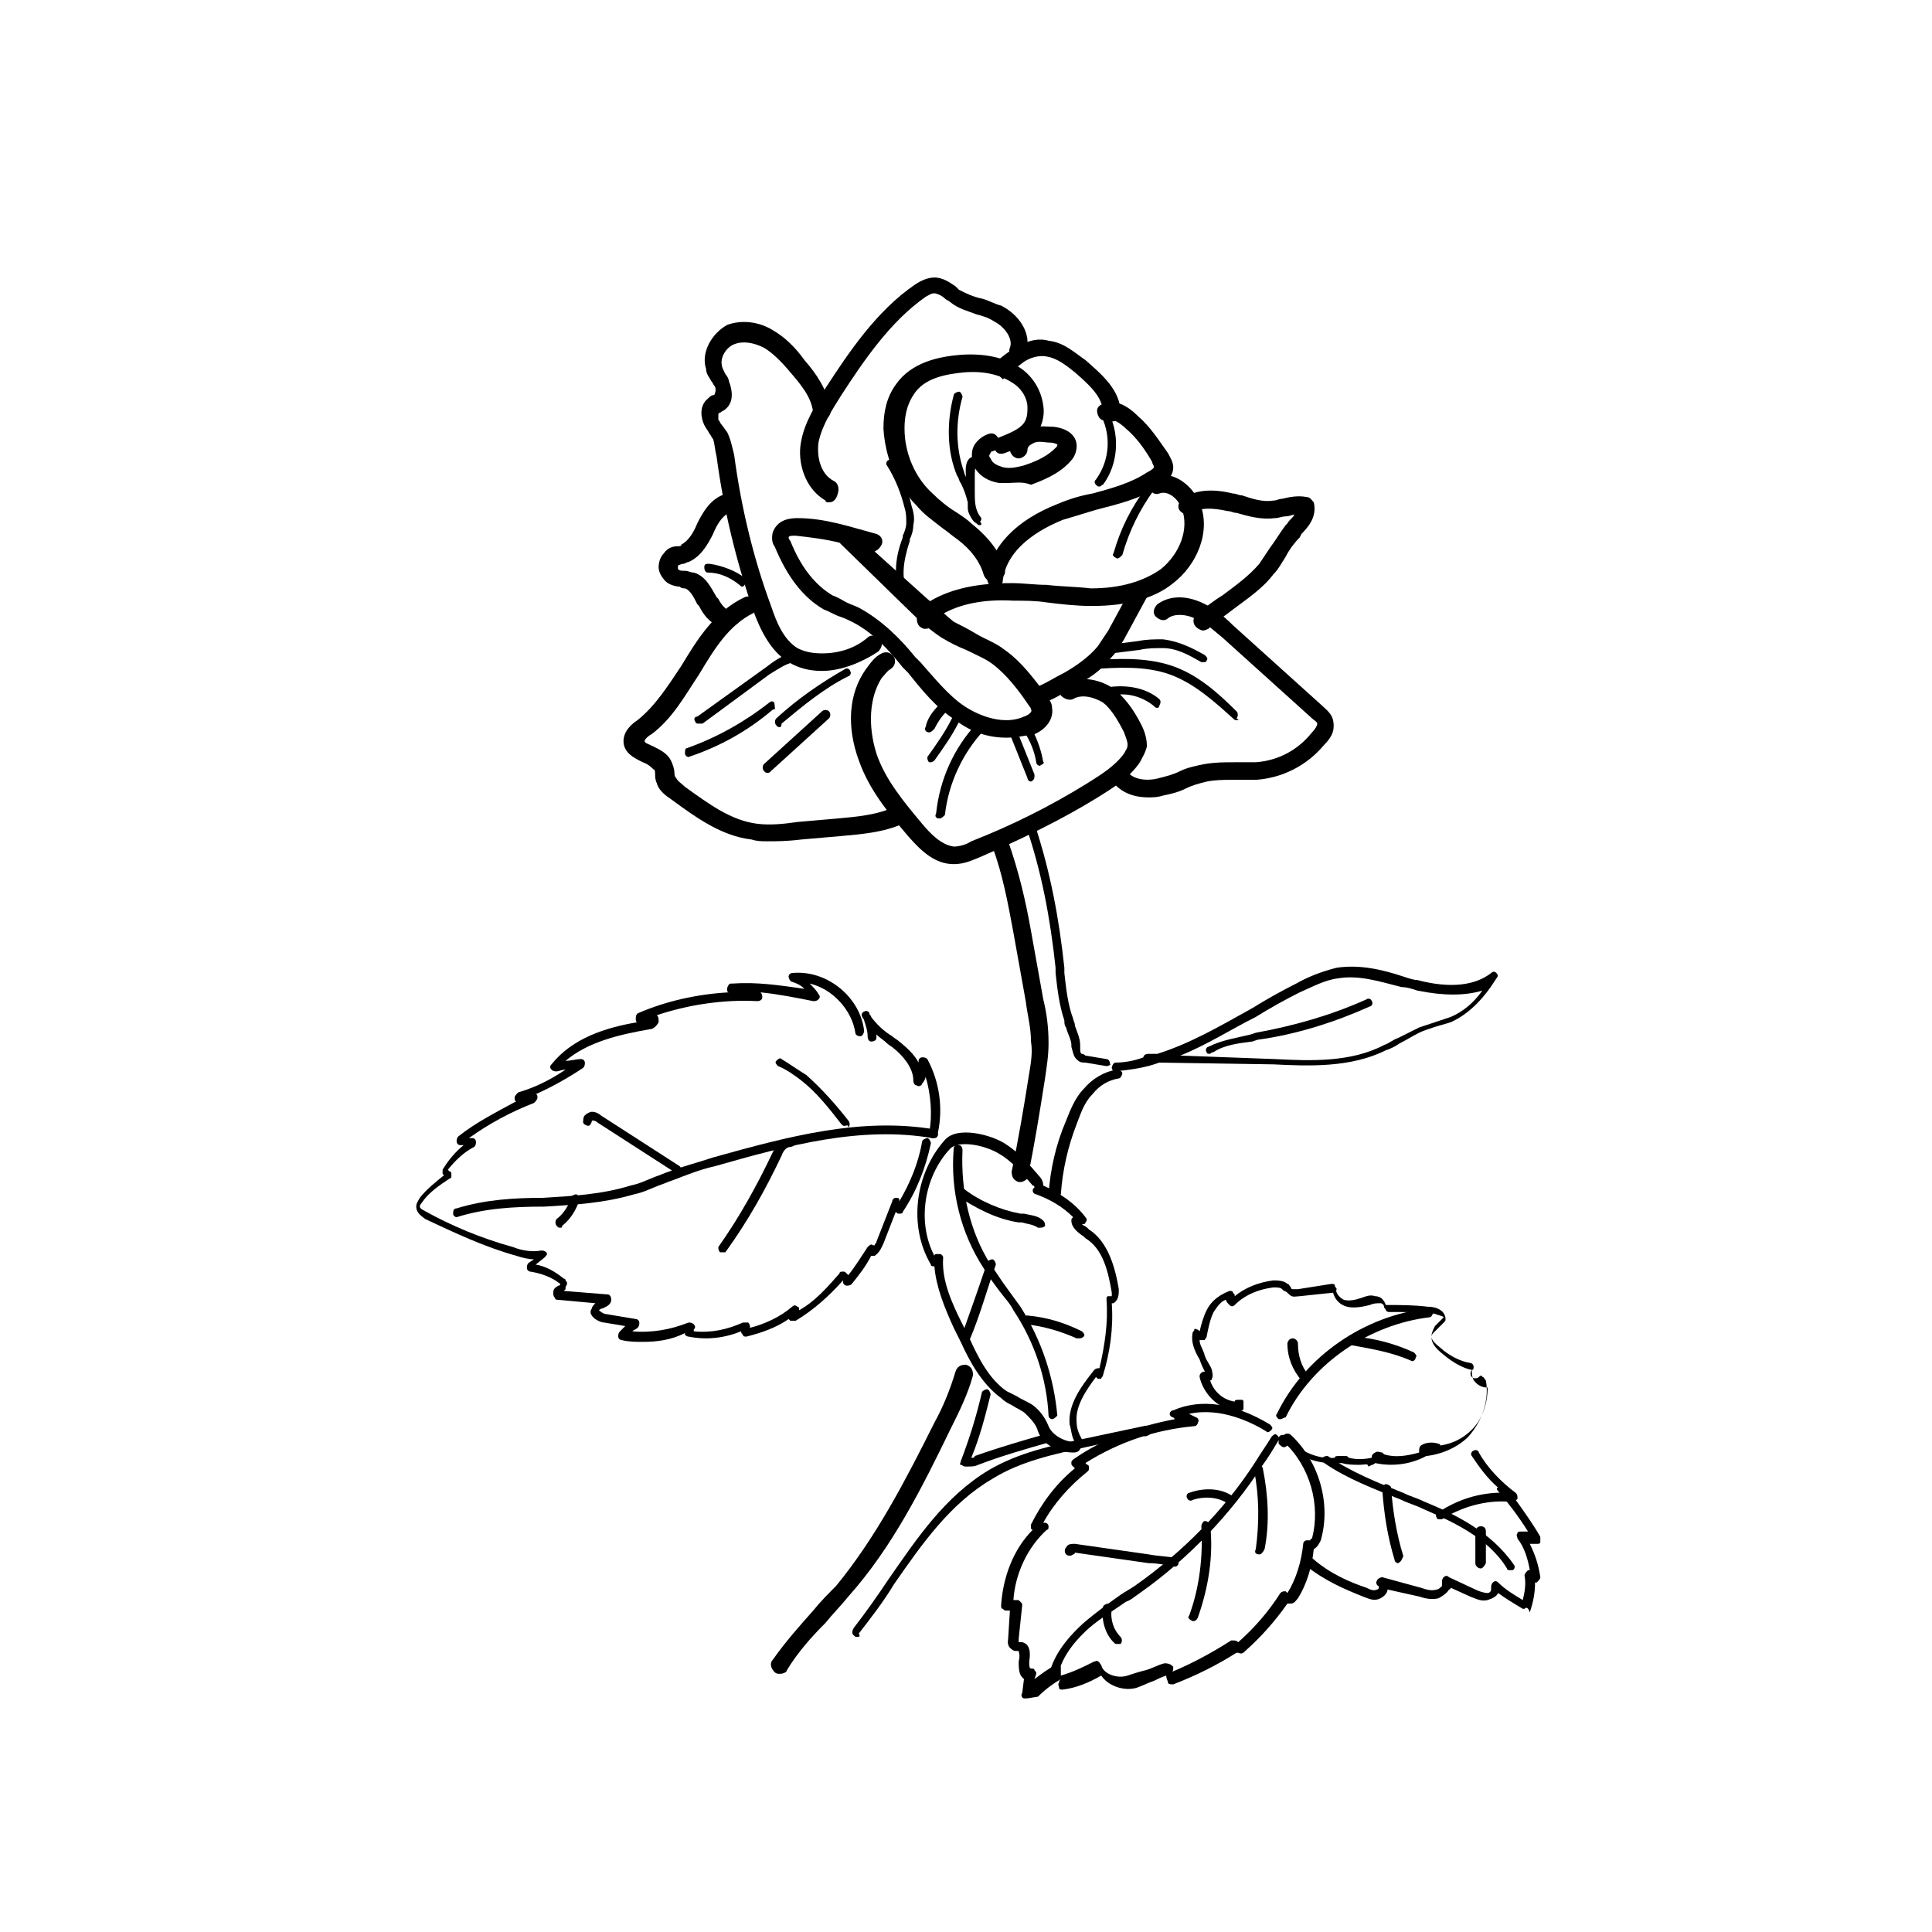 <?xml version="1.0" encoding="utf-8"?>
<!-- Generator: Adobe Illustrator 19.2.1, SVG Export Plug-In . SVG Version: 6.00 Build 0)  -->
<svg version="1.1" id="Слой_2" xmlns="http://www.w3.org/2000/svg" xmlns:xlink="http://www.w3.org/1999/xlink" x="0px" y="0px"
	 viewBox="0 0 110 110" style="enable-background:new 0 0 110 110;" xml:space="preserve">
<style type="text/css">
	.st0{fill:#8CD50B;}
	.st1{fill:#B1B1B1;}
	.st2{fill:#174123;}
	.st3{fill:#787878;}
	.st4{fill-rule:evenodd;clip-rule:evenodd;fill:#CAE9EF;}
	.st5{fill-rule:evenodd;clip-rule:evenodd;fill:#A3DADE;}
	.st6{fill-rule:evenodd;clip-rule:evenodd;fill:#CBE9ED;}
	.st7{fill-rule:evenodd;clip-rule:evenodd;fill:#5EC2AE;}
	.st8{fill-rule:evenodd;clip-rule:evenodd;fill:#81CECC;}
	.st9{fill-rule:evenodd;clip-rule:evenodd;fill:#76CAC4;}
	.st10{fill-rule:evenodd;clip-rule:evenodd;fill:#82CFCE;}
	.st11{fill-rule:evenodd;clip-rule:evenodd;fill:#8DD3D5;}
	.st12{fill-rule:evenodd;clip-rule:evenodd;fill:#4EBEA0;}
	.st13{fill-rule:evenodd;clip-rule:evenodd;fill:#ABDDE2;}
	.st14{fill-rule:evenodd;clip-rule:evenodd;fill:#92D4D5;}
	.st15{fill-rule:evenodd;clip-rule:evenodd;fill:#95D4D0;}
	.st16{fill-rule:evenodd;clip-rule:evenodd;fill:#CDEAEE;}
	.st17{fill-rule:evenodd;clip-rule:evenodd;fill:#B7E1E5;}
	.st18{fill-rule:evenodd;clip-rule:evenodd;fill:#7BCCC7;}
	.st19{fill-rule:evenodd;clip-rule:evenodd;fill:#AADDE3;}
	.st20{fill-rule:evenodd;clip-rule:evenodd;fill:#C7E8EA;}
	.st21{fill-rule:evenodd;clip-rule:evenodd;fill:#78C9B9;}
	.st22{fill-rule:evenodd;clip-rule:evenodd;fill:#6EC7BC;}
	.st23{fill-rule:evenodd;clip-rule:evenodd;fill:#4FBEA2;}
	.st24{fill-rule:evenodd;clip-rule:evenodd;fill:#61C3AE;}
	.st25{fill-rule:evenodd;clip-rule:evenodd;fill:#77CABE;}
	.st26{fill-rule:evenodd;clip-rule:evenodd;fill:#DBF0F3;}
	.st27{fill-rule:evenodd;clip-rule:evenodd;fill:#50BE9F;}
	.st28{fill-rule:evenodd;clip-rule:evenodd;fill:#AEDEE2;}
	.st29{fill-rule:evenodd;clip-rule:evenodd;fill:#6EC7B9;}
	.st30{fill-rule:evenodd;clip-rule:evenodd;fill:#7CCCC5;}
	.st31{fill-rule:evenodd;clip-rule:evenodd;fill:#76CAC0;}
	.st32{fill-rule:evenodd;clip-rule:evenodd;fill:#86D0CF;}
	.st33{fill-rule:evenodd;clip-rule:evenodd;fill:#49BC99;}
	.st34{fill-rule:evenodd;clip-rule:evenodd;fill:#35B186;}
	.st35{fill-rule:evenodd;clip-rule:evenodd;fill:#67C5B7;}
	.st36{fill-rule:evenodd;clip-rule:evenodd;fill:#5EC1A9;}
	.st37{fill-rule:evenodd;clip-rule:evenodd;fill:#2FAE7E;}
	.st38{fill-rule:evenodd;clip-rule:evenodd;fill:#288C57;}
	.st39{fill-rule:evenodd;clip-rule:evenodd;fill:#43AD7E;}
	.st40{fill-rule:evenodd;clip-rule:evenodd;fill:#6AC6B9;}
	.st41{fill-rule:evenodd;clip-rule:evenodd;fill:#6EA66E;}
	.st42{fill-rule:evenodd;clip-rule:evenodd;fill:#0F9A66;}
	.st43{fill-rule:evenodd;clip-rule:evenodd;fill:#63A16B;}
	.st44{fill-rule:evenodd;clip-rule:evenodd;fill:#73A778;}
	.st45{fill-rule:evenodd;clip-rule:evenodd;fill:#74C8B3;}
	.st46{fill-rule:evenodd;clip-rule:evenodd;fill:#3D9569;}
	.st47{fill-rule:evenodd;clip-rule:evenodd;fill:#FFFFFF;}
	.st48{fill-rule:evenodd;clip-rule:evenodd;fill:#5AA169;}
	.st49{fill-rule:evenodd;clip-rule:evenodd;fill:#7BCBC5;}
	.st50{fill-rule:evenodd;clip-rule:evenodd;fill:#89D1D2;}
	.st51{fill-rule:evenodd;clip-rule:evenodd;fill:#B8E2E8;}
	.st52{fill-rule:evenodd;clip-rule:evenodd;fill:#AEDFE5;}
	.st53{fill-rule:evenodd;clip-rule:evenodd;fill:#D8EEF1;}
	.st54{fill-rule:evenodd;clip-rule:evenodd;fill:#BAE3E9;}
	.st55{fill-rule:evenodd;clip-rule:evenodd;fill:#D8EEF3;}
	.st56{fill-rule:evenodd;clip-rule:evenodd;fill:#77CABF;}
	.st57{fill-rule:evenodd;clip-rule:evenodd;fill:#B4E1E6;}
	.st58{fill-rule:evenodd;clip-rule:evenodd;fill:#AADDE1;}
	.st59{fill-rule:evenodd;clip-rule:evenodd;fill:#9BD7DA;}
	.st60{fill-rule:evenodd;clip-rule:evenodd;fill:#A9DCDD;}
	.st61{fill-rule:evenodd;clip-rule:evenodd;fill:#8CD2D0;}
	.st62{fill-rule:evenodd;clip-rule:evenodd;fill:#84CFCA;}
	.st63{fill-rule:evenodd;clip-rule:evenodd;fill:#7FCCC4;}
	.st64{fill-rule:evenodd;clip-rule:evenodd;fill:#DFF1F4;}
	.st65{fill-rule:evenodd;clip-rule:evenodd;fill:#F3F9F9;}
	.st66{fill-rule:evenodd;clip-rule:evenodd;fill:#8BD1CE;}
	.st67{fill-rule:evenodd;clip-rule:evenodd;fill:#87D0CA;}
	.st68{fill-rule:evenodd;clip-rule:evenodd;fill:#50BE9E;}
	.st69{fill-rule:evenodd;clip-rule:evenodd;fill:#6BC6B9;}
	.st70{fill-rule:evenodd;clip-rule:evenodd;fill:#6BC6BC;}
	.st71{fill-rule:evenodd;clip-rule:evenodd;fill:#7ACCC9;}
	.st72{fill-rule:evenodd;clip-rule:evenodd;fill:#7ACBC4;}
	.st73{fill-rule:evenodd;clip-rule:evenodd;fill:#74C9BE;}
	.st74{fill-rule:evenodd;clip-rule:evenodd;fill:#92D4D8;}
	.st75{fill-rule:evenodd;clip-rule:evenodd;fill:#7ECDCA;}
	.st76{fill-rule:evenodd;clip-rule:evenodd;fill:#8DD2D4;}
	.st77{fill-rule:evenodd;clip-rule:evenodd;fill:#71C7B7;}
	.st78{fill-rule:evenodd;clip-rule:evenodd;fill:#74C8B4;}
	.st79{fill-rule:evenodd;clip-rule:evenodd;fill:#73C8B8;}
	.st80{fill-rule:evenodd;clip-rule:evenodd;fill:#78C9BA;}
	.st81{fill-rule:evenodd;clip-rule:evenodd;fill:#96D6DB;}
	.st82{fill-rule:evenodd;clip-rule:evenodd;fill:#88D0CD;}
	.st83{fill-rule:evenodd;clip-rule:evenodd;fill:#89D0C7;}
	.st84{fill-rule:evenodd;clip-rule:evenodd;fill:#EFF8F9;}
	.st85{fill-rule:evenodd;clip-rule:evenodd;fill:#8FD2CA;}
	.st86{fill-rule:evenodd;clip-rule:evenodd;fill:#60C3B0;}
	.st87{fill-rule:evenodd;clip-rule:evenodd;fill:#1AA980;}
	.st88{fill-rule:evenodd;clip-rule:evenodd;fill:#64C4B6;}
	.st89{fill-rule:evenodd;clip-rule:evenodd;fill:#80CDCA;}
	.st90{fill-rule:evenodd;clip-rule:evenodd;fill:#96D6DA;}
	.st91{fill-rule:evenodd;clip-rule:evenodd;fill:#9ED9DF;}
	.st92{fill-rule:evenodd;clip-rule:evenodd;fill:#82CEC8;}
	.st93{fill-rule:evenodd;clip-rule:evenodd;fill:#61C2AB;}
	.st94{fill-rule:evenodd;clip-rule:evenodd;fill:#6EC7BE;}
	.st95{fill-rule:evenodd;clip-rule:evenodd;fill:#87D0D3;}
	.st96{fill-rule:evenodd;clip-rule:evenodd;fill:#95D6DB;}
	.st97{fill-rule:evenodd;clip-rule:evenodd;fill:#8FD2CD;}
	.st98{fill-rule:evenodd;clip-rule:evenodd;fill:#9BD7D7;}
	.st99{fill-rule:evenodd;clip-rule:evenodd;fill:#6FC8C0;}
	.st100{fill-rule:evenodd;clip-rule:evenodd;fill:#7CCCC8;}
	.st101{fill-rule:evenodd;clip-rule:evenodd;fill:#AADDE0;}
	.st102{fill-rule:evenodd;clip-rule:evenodd;fill:#B4E0E3;}
	.st103{fill-rule:evenodd;clip-rule:evenodd;fill:#8FD3D6;}
	.st104{fill-rule:evenodd;clip-rule:evenodd;fill:#86D0D0;}
	.st105{fill-rule:evenodd;clip-rule:evenodd;fill:#87D0D0;}
	.st106{fill-rule:evenodd;clip-rule:evenodd;fill:#97D6DB;}
	.st107{fill-rule:evenodd;clip-rule:evenodd;fill:#7DCBBF;}
	.st108{fill-rule:evenodd;clip-rule:evenodd;fill:#329E71;}
	.st109{fill-rule:evenodd;clip-rule:evenodd;fill:#44BA8D;}
	.st110{fill-rule:evenodd;clip-rule:evenodd;fill:#7ECBBF;}
	.st111{fill-rule:evenodd;clip-rule:evenodd;fill:#62C3AF;}
	.st112{fill-rule:evenodd;clip-rule:evenodd;fill:#039A6E;}
	.st113{fill-rule:evenodd;clip-rule:evenodd;fill:#7ECDC7;}
	.st114{fill-rule:evenodd;clip-rule:evenodd;fill:#85D0D0;}
	.st115{fill-rule:evenodd;clip-rule:evenodd;fill:#79CABF;}
	.st116{fill-rule:evenodd;clip-rule:evenodd;fill:#74C9C1;}
	.st117{fill-rule:evenodd;clip-rule:evenodd;fill:#5CC1AA;}
	.st118{fill-rule:evenodd;clip-rule:evenodd;fill:#4DBD9D;}
	.st119{fill-rule:evenodd;clip-rule:evenodd;fill:#66C4B5;}
	.st120{fill-rule:evenodd;clip-rule:evenodd;fill:#58C0A4;}
	.st121{fill-rule:evenodd;clip-rule:evenodd;fill:#8CCDA8;}
	.st122{fill-rule:evenodd;clip-rule:evenodd;fill:#6AC4A8;}
	.st123{fill-rule:evenodd;clip-rule:evenodd;fill:#70C7B7;}
	.st124{fill-rule:evenodd;clip-rule:evenodd;fill:#91D4D8;}
	.st125{fill-rule:evenodd;clip-rule:evenodd;fill:#9AD7DE;}
	.st126{fill-rule:evenodd;clip-rule:evenodd;fill:#73C9BE;}
	.st127{fill-rule:evenodd;clip-rule:evenodd;fill:#87D0D1;}
	.st128{fill-rule:evenodd;clip-rule:evenodd;fill:#A2DADE;}
	.st129{fill-rule:evenodd;clip-rule:evenodd;fill:#E0F2F4;}
	.st130{fill-rule:evenodd;clip-rule:evenodd;fill:#65C4B3;}
	.st131{fill-rule:evenodd;clip-rule:evenodd;fill:#47BC99;}
	.st132{fill-rule:evenodd;clip-rule:evenodd;fill:#2DAA78;}
	.st133{fill-rule:evenodd;clip-rule:evenodd;fill:#49BD9E;}
	.st134{fill-rule:evenodd;clip-rule:evenodd;fill:#60C2A6;}
	.st135{fill-rule:evenodd;clip-rule:evenodd;fill:#34925E;}
	.st136{fill-rule:evenodd;clip-rule:evenodd;fill:#69C6B9;}
	.st137{fill-rule:evenodd;clip-rule:evenodd;fill:#6FC7BC;}
	.st138{fill-rule:evenodd;clip-rule:evenodd;fill:#5CC1A8;}
	.st139{fill-rule:evenodd;clip-rule:evenodd;fill:#80CCC2;}
	.st140{fill-rule:evenodd;clip-rule:evenodd;fill:#1EAE74;}
	.st141{fill-rule:evenodd;clip-rule:evenodd;fill:#72C8BE;}
	.st142{fill-rule:evenodd;clip-rule:evenodd;fill:#67C5B6;}
	.st143{fill-rule:evenodd;clip-rule:evenodd;fill:#63C3AF;}
	.st144{fill-rule:evenodd;clip-rule:evenodd;fill:#0A945F;}
	.st145{fill-rule:evenodd;clip-rule:evenodd;fill:#00A06E;}
	.st146{fill-rule:evenodd;clip-rule:evenodd;fill:#0A9B6E;}
	.st147{fill-rule:evenodd;clip-rule:evenodd;fill:#77CBC7;}
	.st148{fill-rule:evenodd;clip-rule:evenodd;fill:#248252;}
	.st149{fill-rule:evenodd;clip-rule:evenodd;fill:#02814B;}
	.st150{fill-rule:evenodd;clip-rule:evenodd;fill:#59C1AB;}
	.st151{fill-rule:evenodd;clip-rule:evenodd;fill:#11B186;}
	.st152{fill-rule:evenodd;clip-rule:evenodd;fill:#61C3B0;}
	.st153{fill-rule:evenodd;clip-rule:evenodd;fill:#54BFA2;}
	.st154{fill-rule:evenodd;clip-rule:evenodd;fill:#36B992;}
	.st155{fill-rule:evenodd;clip-rule:evenodd;fill:#049F6C;}
	.st156{fill-rule:evenodd;clip-rule:evenodd;fill:#6CC7C2;}
	.st157{fill-rule:evenodd;clip-rule:evenodd;fill:#6FC8BF;}
	.st158{fill-rule:evenodd;clip-rule:evenodd;fill:#99D6D3;}
	.st159{fill-rule:evenodd;clip-rule:evenodd;fill:#3CB98D;}
	.st160{fill-rule:evenodd;clip-rule:evenodd;fill:#32B782;}
	.st161{fill-rule:evenodd;clip-rule:evenodd;fill:#65C4B5;}
	.st162{fill-rule:evenodd;clip-rule:evenodd;fill:#5CC1AB;}
	.st163{fill-rule:evenodd;clip-rule:evenodd;fill:#2AB78D;}
	.st164{fill-rule:evenodd;clip-rule:evenodd;fill:#1FB689;}
	.st165{fill-rule:evenodd;clip-rule:evenodd;fill:#1BA474;}
	.st166{fill-rule:evenodd;clip-rule:evenodd;fill:#50A572;}
	.st167{fill-rule:evenodd;clip-rule:evenodd;fill:#3CB994;}
	.st168{fill-rule:evenodd;clip-rule:evenodd;fill:#059C6C;}
	.st169{fill-rule:evenodd;clip-rule:evenodd;fill:#0F7B47;}
	.st170{fill-rule:evenodd;clip-rule:evenodd;fill:#6CC6B6;}
	.st171{fill-rule:evenodd;clip-rule:evenodd;fill:#2CA979;}
	.st172{fill-rule:evenodd;clip-rule:evenodd;fill:#4A895F;}
	.st173{fill-rule:evenodd;clip-rule:evenodd;fill:#22B685;}
	.st174{fill-rule:evenodd;clip-rule:evenodd;fill:#07A075;}
	.st175{fill-rule:evenodd;clip-rule:evenodd;fill:#27B78E;}
	.st176{fill-rule:evenodd;clip-rule:evenodd;fill:#19A980;}
	.st177{fill-rule:evenodd;clip-rule:evenodd;fill:#5FC2AB;}
	.st178{fill-rule:evenodd;clip-rule:evenodd;fill:#59C1A9;}
	.st179{fill-rule:evenodd;clip-rule:evenodd;fill:#5AC0A7;}
	.st180{fill-rule:evenodd;clip-rule:evenodd;fill:#31B679;}
	.st181{fill-rule:evenodd;clip-rule:evenodd;fill:#55BFA3;}
	.st182{fill-rule:evenodd;clip-rule:evenodd;fill:#3DB98A;}
	.st183{fill-rule:evenodd;clip-rule:evenodd;fill:#41BA96;}
	.st184{fill-rule:evenodd;clip-rule:evenodd;fill:#2FB67E;}
	.st185{fill-rule:evenodd;clip-rule:evenodd;fill:#3BAB80;}
	.st186{fill-rule:evenodd;clip-rule:evenodd;fill:#66C4B6;}
	.st187{fill-rule:evenodd;clip-rule:evenodd;fill:#66C4AF;}
	.st188{fill-rule:evenodd;clip-rule:evenodd;fill:#75C9BC;}
	.st189{fill-rule:evenodd;clip-rule:evenodd;fill:#6DC7BD;}
	.st190{fill-rule:evenodd;clip-rule:evenodd;fill:#7ACBC5;}
	.st191{fill-rule:evenodd;clip-rule:evenodd;fill:#83CFCE;}
	.st192{fill-rule:evenodd;clip-rule:evenodd;fill:#469C72;}
	.st193{fill-rule:evenodd;clip-rule:evenodd;fill:#79C9B3;}
	.st194{fill-rule:evenodd;clip-rule:evenodd;fill:#A3DADD;}
	.st195{fill-rule:evenodd;clip-rule:evenodd;fill:#BBE3E8;}
	.st196{fill-rule:evenodd;clip-rule:evenodd;fill:#97D6D9;}
	.st197{fill-rule:evenodd;clip-rule:evenodd;fill:#9FD9E0;}
	.st198{fill-rule:evenodd;clip-rule:evenodd;fill:#83CECA;}
	.st199{fill-rule:evenodd;clip-rule:evenodd;fill:#9AD7DC;}
	.st200{fill-rule:evenodd;clip-rule:evenodd;fill:#A0D9DD;}
	.st201{fill-rule:evenodd;clip-rule:evenodd;fill:#78CABF;}
	.st202{fill-rule:evenodd;clip-rule:evenodd;fill:#B7E2E8;}
	.st203{fill-rule:evenodd;clip-rule:evenodd;fill:#76CAC1;}
	.st204{fill-rule:evenodd;clip-rule:evenodd;fill:#C2E6EC;}
	.st205{fill-rule:evenodd;clip-rule:evenodd;fill:#99D7DC;}
	.st206{fill-rule:evenodd;clip-rule:evenodd;fill:#E3F2F0;}
	.st207{fill-rule:evenodd;clip-rule:evenodd;fill:#7FCDCA;}
	.st208{fill-rule:evenodd;clip-rule:evenodd;fill:#80CECC;}
	.st209{fill-rule:evenodd;clip-rule:evenodd;fill:#75C9BA;}
	.st210{fill-rule:evenodd;clip-rule:evenodd;fill:#6FC8BE;}
	.st211{fill-rule:evenodd;clip-rule:evenodd;fill:#77CAC3;}
	.st212{fill-rule:evenodd;clip-rule:evenodd;fill:#5AC1A8;}
	.st213{fill-rule:evenodd;clip-rule:evenodd;fill:#BDE4E8;}
	.st214{fill-rule:evenodd;clip-rule:evenodd;fill:#42BB97;}
	.st215{fill-rule:evenodd;clip-rule:evenodd;fill:#6AC6BA;}
	.st216{fill-rule:evenodd;clip-rule:evenodd;fill:#06AB7C;}
	.st217{fill-rule:evenodd;clip-rule:evenodd;fill:#00B488;}
	.st218{fill-rule:evenodd;clip-rule:evenodd;fill:#65C4B4;}
	.st219{fill-rule:evenodd;clip-rule:evenodd;fill:#76CAC2;}
	.st220{fill-rule:evenodd;clip-rule:evenodd;fill:#BBDFC1;}
	.st221{fill-rule:evenodd;clip-rule:evenodd;fill:#8EC99A;}
	.st222{fill-rule:evenodd;clip-rule:evenodd;fill:#B8DDBE;}
	.st223{fill-rule:evenodd;clip-rule:evenodd;fill:#A5D4B4;}
	.st224{fill-rule:evenodd;clip-rule:evenodd;fill:#76BC8D;}
	.st225{fill-rule:evenodd;clip-rule:evenodd;fill:#B0DABA;}
	.st226{fill-rule:evenodd;clip-rule:evenodd;fill:#A1D2AE;}
	.st227{fill-rule:evenodd;clip-rule:evenodd;fill:#B9DEC0;}
	.st228{fill-rule:evenodd;clip-rule:evenodd;fill:#8DC699;}
	.st229{fill-rule:evenodd;clip-rule:evenodd;fill:#2C7951;}
	.st230{fill-rule:evenodd;clip-rule:evenodd;fill:#80C191;}
	.st231{fill-rule:evenodd;clip-rule:evenodd;fill:#B0DAB8;}
	.st232{fill-rule:evenodd;clip-rule:evenodd;fill:#66AC7A;}
	.st233{fill-rule:evenodd;clip-rule:evenodd;fill:#81C192;}
	.st234{fill-rule:evenodd;clip-rule:evenodd;fill:#9BD2A8;}
	.st235{fill-rule:evenodd;clip-rule:evenodd;fill:#7DC08E;}
	.st236{fill-rule:evenodd;clip-rule:evenodd;fill:#A8D7B1;}
	.st237{fill-rule:evenodd;clip-rule:evenodd;fill:#8BC89A;}
	.st238{fill-rule:evenodd;clip-rule:evenodd;fill:#BDE0C3;}
	.st239{fill-rule:evenodd;clip-rule:evenodd;fill:#A4D6B5;}
	.st240{fill-rule:evenodd;clip-rule:evenodd;fill:#96D0A3;}
	.st241{fill-rule:evenodd;clip-rule:evenodd;fill:#A6D6B2;}
	.st242{fill-rule:evenodd;clip-rule:evenodd;fill:#55A372;}
	.st243{fill-rule:evenodd;clip-rule:evenodd;fill:#80C18E;}
	.st244{fill-rule:evenodd;clip-rule:evenodd;fill:#87C597;}
	.st245{fill-rule:evenodd;clip-rule:evenodd;fill:#BCDFBE;}
	.st246{fill-rule:evenodd;clip-rule:evenodd;fill:#85C396;}
	.st247{fill-rule:evenodd;clip-rule:evenodd;fill:#A9D7B5;}
	.st248{fill-rule:evenodd;clip-rule:evenodd;fill:#8EC899;}
	.st249{fill-rule:evenodd;clip-rule:evenodd;fill:#9ED3AC;}
	.st250{fill-rule:evenodd;clip-rule:evenodd;fill:#2C7E53;}
	.st251{fill-rule:evenodd;clip-rule:evenodd;fill:#87C697;}
	.st252{fill-rule:evenodd;clip-rule:evenodd;fill:#80C090;}
	.st253{fill-rule:evenodd;clip-rule:evenodd;fill:#B8DBBA;}
	.st254{fill-rule:evenodd;clip-rule:evenodd;fill:#9BD1A6;}
	.st255{fill-rule:evenodd;clip-rule:evenodd;fill:#AAD8B5;}
	.st256{fill-rule:evenodd;clip-rule:evenodd;fill:#B8DEC0;}
	.st257{fill-rule:evenodd;clip-rule:evenodd;fill:#83C291;}
	.st258{fill-rule:evenodd;clip-rule:evenodd;fill:#8EC99C;}
	.st259{fill-rule:evenodd;clip-rule:evenodd;fill:#D1DFD2;}
	.st260{fill-rule:evenodd;clip-rule:evenodd;fill:#90C99F;}
	.st261{fill-rule:evenodd;clip-rule:evenodd;fill:#94C9A1;}
	.st262{fill-rule:evenodd;clip-rule:evenodd;fill:#7DBF8C;}
	.st263{fill-rule:evenodd;clip-rule:evenodd;fill:#B2DBBA;}
	.st264{fill-rule:evenodd;clip-rule:evenodd;fill:#4B9867;}
	.st265{fill-rule:evenodd;clip-rule:evenodd;fill:#8EC99D;}
	.st266{fill-rule:evenodd;clip-rule:evenodd;fill:#A1D2AB;}
	.st267{fill-rule:evenodd;clip-rule:evenodd;fill:#CAE3CF;}
	.st268{fill-rule:evenodd;clip-rule:evenodd;fill:#B8DBBC;}
	.st269{fill-rule:evenodd;clip-rule:evenodd;fill:#B1D6B4;}
	.st270{fill-rule:evenodd;clip-rule:evenodd;fill:#B4DDC6;}
	.st271{fill-rule:evenodd;clip-rule:evenodd;fill:#97CDA1;}
	.st272{fill-rule:evenodd;clip-rule:evenodd;fill:#9AD0A1;}
	.st273{fill-rule:evenodd;clip-rule:evenodd;fill:#91C599;}
	.st274{fill-rule:evenodd;clip-rule:evenodd;fill:#94CB9F;}
	.st275{fill-rule:evenodd;clip-rule:evenodd;fill:#9ED0A5;}
	.st276{fill-rule:evenodd;clip-rule:evenodd;fill:#BCE0CC;}
	.st277{fill-rule:evenodd;clip-rule:evenodd;fill:#9CCDA3;}
	.st278{fill-rule:evenodd;clip-rule:evenodd;fill:#98CC9E;}
	.st279{fill-rule:evenodd;clip-rule:evenodd;fill:#A2D5AF;}
	.st280{fill-rule:evenodd;clip-rule:evenodd;fill:#87C396;}
	.st281{fill-rule:evenodd;clip-rule:evenodd;fill:#B1DBBA;}
	.st282{fill-rule:evenodd;clip-rule:evenodd;fill:#A2D5AE;}
	.st283{fill-rule:evenodd;clip-rule:evenodd;fill:#AED9B8;}
	.st284{fill-rule:evenodd;clip-rule:evenodd;fill:#9CD3AF;}
	.st285{fill-rule:evenodd;clip-rule:evenodd;fill:#70B284;}
	.st286{fill-rule:evenodd;clip-rule:evenodd;fill:#AFDBC0;}
	.st287{fill-rule:evenodd;clip-rule:evenodd;fill:#6FB285;}
	.st288{fill-rule:evenodd;clip-rule:evenodd;fill:#C3E1CC;}
	.st289{fill-rule:evenodd;clip-rule:evenodd;fill:#A5D2AD;}
	.st290{fill-rule:evenodd;clip-rule:evenodd;fill:#9AD1A6;}
	.st291{fill-rule:evenodd;clip-rule:evenodd;fill:#8ABF8F;}
	.st292{fill-rule:evenodd;clip-rule:evenodd;fill:#A8D7B2;}
	.st293{fill-rule:evenodd;clip-rule:evenodd;fill:#B6DABA;}
	.st294{fill-rule:evenodd;clip-rule:evenodd;fill:#9ACDA5;}
	.st295{fill-rule:evenodd;clip-rule:evenodd;fill:#7FC198;}
	.st296{fill-rule:evenodd;clip-rule:evenodd;fill:#BCDBC4;}
	.st297{fill-rule:evenodd;clip-rule:evenodd;fill:#8EC69F;}
	.st298{fill-rule:evenodd;clip-rule:evenodd;fill:#98CCA4;}
	.st299{fill-rule:evenodd;clip-rule:evenodd;fill:#B0DAB4;}
	.st300{fill-rule:evenodd;clip-rule:evenodd;fill:#ADD6B0;}
	.st301{fill-rule:evenodd;clip-rule:evenodd;fill:#A5D6B2;}
	.st302{fill-rule:evenodd;clip-rule:evenodd;fill:#8ECA9A;}
	.st303{fill-rule:evenodd;clip-rule:evenodd;fill:#96C9A7;}
	.st304{fill-rule:evenodd;clip-rule:evenodd;fill:#68B076;}
	.st305{fill-rule:evenodd;clip-rule:evenodd;fill:#A5D6B4;}
	.st306{fill-rule:evenodd;clip-rule:evenodd;fill:#A3D2AD;}
	.st307{fill-rule:evenodd;clip-rule:evenodd;fill:#9CCFAF;}
	.st308{fill-rule:evenodd;clip-rule:evenodd;fill:#B6DCBB;}
	.st309{fill-rule:evenodd;clip-rule:evenodd;fill:#B6DDBD;}
	.st310{fill-rule:evenodd;clip-rule:evenodd;fill:#7ABE85;}
	.st311{fill-rule:evenodd;clip-rule:evenodd;fill:#ADD4B2;}
	.st312{fill-rule:evenodd;clip-rule:evenodd;fill:#96CA9E;}
	.st313{fill-rule:evenodd;clip-rule:evenodd;fill:#81BA8A;}
	.st314{fill-rule:evenodd;clip-rule:evenodd;fill:#9BCBA1;}
	.st315{fill-rule:evenodd;clip-rule:evenodd;fill:#ABD5AC;}
	.st316{fill-rule:evenodd;clip-rule:evenodd;fill:#7BB982;}
	.st317{fill-rule:evenodd;clip-rule:evenodd;fill:#BEE1C9;}
	.st318{fill-rule:evenodd;clip-rule:evenodd;fill:#ADD5BB;}
	.st319{fill-rule:evenodd;clip-rule:evenodd;fill:#95CFA3;}
	.st320{fill-rule:evenodd;clip-rule:evenodd;fill:#7CBD83;}
	.st321{fill-rule:evenodd;clip-rule:evenodd;fill:#9ECEA1;}
	.st322{fill-rule:evenodd;clip-rule:evenodd;fill:#8AC092;}
	.st323{fill-rule:evenodd;clip-rule:evenodd;fill:#A5D1AD;}
	.st324{fill-rule:evenodd;clip-rule:evenodd;fill:#ACD8B2;}
	.st325{fill-rule:evenodd;clip-rule:evenodd;fill:#B6DCBA;}
	.st326{fill-rule:evenodd;clip-rule:evenodd;fill:#A5D1AE;}
	.st327{fill-rule:evenodd;clip-rule:evenodd;fill:#97CAA3;}
	.st328{fill-rule:evenodd;clip-rule:evenodd;fill:#9BCAA1;}
	.st329{fill-rule:evenodd;clip-rule:evenodd;fill:#9ECFA6;}
	.st330{fill-rule:evenodd;clip-rule:evenodd;fill:#9ECFAA;}
	.st331{fill-rule:evenodd;clip-rule:evenodd;fill:#BFE0C0;}
	.st332{fill-rule:evenodd;clip-rule:evenodd;fill:#88C594;}
	.st333{fill-rule:evenodd;clip-rule:evenodd;fill:#B2D7B8;}
	.st334{fill-rule:evenodd;clip-rule:evenodd;fill:#A7D6AC;}
	.st335{fill-rule:evenodd;clip-rule:evenodd;fill:#7CB682;}
	.st336{fill-rule:evenodd;clip-rule:evenodd;fill:#C4E0C8;}
	.st337{fill-rule:evenodd;clip-rule:evenodd;fill:#A4D6B1;}
	.st338{fill-rule:evenodd;clip-rule:evenodd;fill:#BDDCC6;}
	.st339{fill-rule:evenodd;clip-rule:evenodd;fill:#9CD1A1;}
	.st340{fill-rule:evenodd;clip-rule:evenodd;fill:#D5E4D4;}
	.st341{fill-rule:evenodd;clip-rule:evenodd;fill:#94CBA0;}
	.st342{fill-rule:evenodd;clip-rule:evenodd;fill:#7BBC86;}
	.st343{fill-rule:evenodd;clip-rule:evenodd;fill:#A3CC9F;}
	.st344{fill-rule:evenodd;clip-rule:evenodd;fill:#92CAA0;}
	.st345{fill-rule:evenodd;clip-rule:evenodd;fill:#8DC290;}
	.st346{fill-rule:evenodd;clip-rule:evenodd;fill:#A3D1AC;}
	.st347{fill-rule:evenodd;clip-rule:evenodd;fill:#92CA9A;}
	.st348{fill-rule:evenodd;clip-rule:evenodd;fill:#8CC291;}
	.st349{fill-rule:evenodd;clip-rule:evenodd;fill:#93C79B;}
	.st350{fill-rule:evenodd;clip-rule:evenodd;fill:#70B282;}
	.st351{fill-rule:evenodd;clip-rule:evenodd;fill:#D6E6D6;}
	.st352{fill-rule:evenodd;clip-rule:evenodd;fill:#DAE4D9;}
	.st353{fill-rule:evenodd;clip-rule:evenodd;fill:#84BF8D;}
	.st354{fill-rule:evenodd;clip-rule:evenodd;fill:#B4D6BE;}
	.st355{fill-rule:evenodd;clip-rule:evenodd;fill:#89BD8C;}
	.st356{fill-rule:evenodd;clip-rule:evenodd;fill:#9ECAA1;}
	.st357{fill-rule:evenodd;clip-rule:evenodd;fill:#ACD9B7;}
	.st358{fill-rule:evenodd;clip-rule:evenodd;fill:#7CBD95;}
	.st359{fill-rule:evenodd;clip-rule:evenodd;fill:#96C9A0;}
	.st360{fill-rule:evenodd;clip-rule:evenodd;fill:#84C08D;}
	.st361{fill-rule:evenodd;clip-rule:evenodd;fill:#ADD3AF;}
	.st362{fill-rule:evenodd;clip-rule:evenodd;fill:#84C18C;}
	.st363{fill-rule:evenodd;clip-rule:evenodd;fill:#75B17A;}
	.st364{fill-rule:evenodd;clip-rule:evenodd;fill:#87C698;}
	.st365{fill-rule:evenodd;clip-rule:evenodd;fill:#A0C89C;}
	.st366{fill-rule:evenodd;clip-rule:evenodd;fill:#8CC392;}
	.st367{fill-rule:evenodd;clip-rule:evenodd;fill:#9AC796;}
	.st368{fill-rule:evenodd;clip-rule:evenodd;fill:#94C79B;}
	.st369{fill-rule:evenodd;clip-rule:evenodd;fill:#9BCFAA;}
	.st370{fill-rule:evenodd;clip-rule:evenodd;fill:#7BB980;}
	.st371{fill-rule:evenodd;clip-rule:evenodd;fill:#87BC8E;}
	.st372{fill-rule:evenodd;clip-rule:evenodd;fill:#9ACAA5;}
	.st373{fill-rule:evenodd;clip-rule:evenodd;fill:#ABCFAB;}
	.st374{fill-rule:evenodd;clip-rule:evenodd;fill:#308655;}
	.st375{fill-rule:evenodd;clip-rule:evenodd;fill:#D3E3CF;}
	.st376{fill-rule:evenodd;clip-rule:evenodd;fill:#A3D2AB;}
	.st377{fill-rule:evenodd;clip-rule:evenodd;fill:#75B378;}
	.st378{fill-rule:evenodd;clip-rule:evenodd;fill:#99BF8D;}
	.st379{fill-rule:evenodd;clip-rule:evenodd;fill:#99C79C;}
	.st380{fill-rule:evenodd;clip-rule:evenodd;fill:#69AD7D;}
	.st381{fill-rule:evenodd;clip-rule:evenodd;fill:#90C297;}
	.st382{fill-rule:evenodd;clip-rule:evenodd;fill:#CBDCC6;}
	.st383{fill-rule:evenodd;clip-rule:evenodd;fill:#96B87D;}
	.st384{fill-rule:evenodd;clip-rule:evenodd;fill:#9BCBA9;}
	.st385{fill-rule:evenodd;clip-rule:evenodd;fill:#8BCB94;}
	.st386{fill-rule:evenodd;clip-rule:evenodd;fill:#90BF95;}
	.st387{fill-rule:evenodd;clip-rule:evenodd;fill:#BFE1C7;}
	.st388{fill-rule:evenodd;clip-rule:evenodd;fill:#83C48E;}
	.st389{fill-rule:evenodd;clip-rule:evenodd;fill:#EDEEE9;}
	.st390{fill-rule:evenodd;clip-rule:evenodd;fill:#E1ECDE;}
	.st391{fill-rule:evenodd;clip-rule:evenodd;fill:#AEDCCF;}
	.st392{fill-rule:evenodd;clip-rule:evenodd;fill:#7CB97B;}
	.st393{fill-rule:evenodd;clip-rule:evenodd;fill:#86B98B;}
	.st394{fill-rule:evenodd;clip-rule:evenodd;fill:#CCE4CF;}
	.st395{fill-rule:evenodd;clip-rule:evenodd;fill:#B9D4BB;}
	.st396{fill-rule:evenodd;clip-rule:evenodd;fill:#67AF7C;}
	.st397{fill-rule:evenodd;clip-rule:evenodd;fill:#9BCEAA;}
	.st398{fill-rule:evenodd;clip-rule:evenodd;fill:#9FD0AD;}
	.st399{fill-rule:evenodd;clip-rule:evenodd;fill:#5CAA73;}
	.st400{fill-rule:evenodd;clip-rule:evenodd;fill:#A8D7B8;}
	.st401{fill-rule:evenodd;clip-rule:evenodd;fill:#6FB981;}
	.st402{fill-rule:evenodd;clip-rule:evenodd;fill:#7DC18C;}
	.st403{fill-rule:evenodd;clip-rule:evenodd;fill:#B0DABB;}
	.st404{fill-rule:evenodd;clip-rule:evenodd;fill:#B8DDBA;}
	.st405{fill-rule:evenodd;clip-rule:evenodd;fill:#A4D3B3;}
	.st406{fill-rule:evenodd;clip-rule:evenodd;fill:#6CB178;}
	.st407{fill-rule:evenodd;clip-rule:evenodd;fill:#7DC08A;}
	.st408{fill-rule:evenodd;clip-rule:evenodd;fill:#72B880;}
	.st409{fill-rule:evenodd;clip-rule:evenodd;fill:#7AB581;}
	.st410{fill-rule:evenodd;clip-rule:evenodd;fill:#92CC9F;}
	.st411{fill-rule:evenodd;clip-rule:evenodd;fill:#88C694;}
	.st412{fill-rule:evenodd;clip-rule:evenodd;fill:#A2CEA6;}
	.st413{fill-rule:evenodd;clip-rule:evenodd;fill:#8AC69B;}
	.st414{fill-rule:evenodd;clip-rule:evenodd;fill:#79BC8A;}
	.st415{fill-rule:evenodd;clip-rule:evenodd;fill:#84C496;}
	.st416{fill-rule:evenodd;clip-rule:evenodd;fill:#6FB783;}
	.st417{fill-rule:evenodd;clip-rule:evenodd;fill:#84C093;}
	.st418{fill-rule:evenodd;clip-rule:evenodd;fill:#9DCFAA;}
	.st419{fill-rule:evenodd;clip-rule:evenodd;fill:#54A46C;}
	.st420{fill-rule:evenodd;clip-rule:evenodd;fill:#68B27C;}
	.st421{fill-rule:evenodd;clip-rule:evenodd;fill:#4A9E64;}
	.st422{fill-rule:evenodd;clip-rule:evenodd;fill:#66B080;}
	.st423{fill-rule:evenodd;clip-rule:evenodd;fill:#7FC392;}
	.st424{fill-rule:evenodd;clip-rule:evenodd;fill:#65B180;}
	.st425{fill-rule:evenodd;clip-rule:evenodd;fill:#8FCA9D;}
	.st426{fill-rule:evenodd;clip-rule:evenodd;fill:#97CDA3;}
	.st427{fill-rule:evenodd;clip-rule:evenodd;fill:#83C293;}
	.st428{fill-rule:evenodd;clip-rule:evenodd;fill:#B3DCBE;}
	.st429{fill-rule:evenodd;clip-rule:evenodd;fill:#8CC99B;}
	.st430{fill-rule:evenodd;clip-rule:evenodd;fill:#C3E2C6;}
	.st431{fill-rule:evenodd;clip-rule:evenodd;fill:#94CC9F;}
	.st432{fill-rule:evenodd;clip-rule:evenodd;fill:#A5D5AC;}
	.st433{fill-rule:evenodd;clip-rule:evenodd;fill:#A8D5B4;}
	.st434{fill-rule:evenodd;clip-rule:evenodd;fill:#AEDABB;}
	.st435{fill-rule:evenodd;clip-rule:evenodd;fill:#A5D6AF;}
	.st436{fill-rule:evenodd;clip-rule:evenodd;fill:#7DC08D;}
	.st437{fill-rule:evenodd;clip-rule:evenodd;fill:#70B783;}
	.st438{fill-rule:evenodd;clip-rule:evenodd;fill:#2E825A;}
	.st439{fill-rule:evenodd;clip-rule:evenodd;fill:#A1D4AE;}
	.st440{fill-rule:evenodd;clip-rule:evenodd;fill:#6DB683;}
	.st441{fill-rule:evenodd;clip-rule:evenodd;fill:#85C594;}
	.st442{fill-rule:evenodd;clip-rule:evenodd;fill:#68B17B;}
	.st443{fill-rule:evenodd;clip-rule:evenodd;fill:#75BA89;}
	.st444{fill-rule:evenodd;clip-rule:evenodd;fill:#93C9A2;}
	.st445{fill-rule:evenodd;clip-rule:evenodd;fill:#4D9A6A;}
	.st446{fill-rule:evenodd;clip-rule:evenodd;fill:#A2D5B1;}
	.st447{fill-rule:evenodd;clip-rule:evenodd;fill:#9DCFAC;}
	.st448{fill-rule:evenodd;clip-rule:evenodd;fill:#88C494;}
	.st449{fill-rule:evenodd;clip-rule:evenodd;fill:#A6D6B4;}
	.st450{fill-rule:evenodd;clip-rule:evenodd;fill:#D6E5D7;}
	.st451{fill-rule:evenodd;clip-rule:evenodd;fill:#92CAA2;}
	.st452{fill-rule:evenodd;clip-rule:evenodd;fill:#D6EBD9;}
	.st453{fill-rule:evenodd;clip-rule:evenodd;fill:#67B276;}
	.st454{fill-rule:evenodd;clip-rule:evenodd;fill:#A8D7B5;}
	.st455{fill-rule:evenodd;clip-rule:evenodd;fill:#A6D6AE;}
	.st456{fill-rule:evenodd;clip-rule:evenodd;fill:#9ED1AD;}
	.st457{fill-rule:evenodd;clip-rule:evenodd;fill:#81C294;}
	.st458{fill-rule:evenodd;clip-rule:evenodd;fill:#88C59B;}
	.st459{fill-rule:evenodd;clip-rule:evenodd;fill:#ACD9B8;}
	.st460{fill-rule:evenodd;clip-rule:evenodd;fill:#6EB583;}
	.st461{fill-rule:evenodd;clip-rule:evenodd;fill:#71BB82;}
	.st462{fill-rule:evenodd;clip-rule:evenodd;fill:#7DBE89;}
	.st463{fill-rule:evenodd;clip-rule:evenodd;fill:#87C692;}
	.st464{fill-rule:evenodd;clip-rule:evenodd;fill:#98CCA1;}
	.st465{fill-rule:evenodd;clip-rule:evenodd;fill:#439464;}
	.st466{fill-rule:evenodd;clip-rule:evenodd;fill:#94CCA2;}
	.st467{fill-rule:evenodd;clip-rule:evenodd;fill:#A5D2B3;}
	.st468{fill-rule:evenodd;clip-rule:evenodd;fill:#A4D2B1;}
	.st469{fill-rule:evenodd;clip-rule:evenodd;fill:#A3D5AD;}
	.st470{fill-rule:evenodd;clip-rule:evenodd;fill:#9BCDA5;}
	.st471{fill-rule:evenodd;clip-rule:evenodd;fill:#72BA83;}
	.st472{fill-rule:evenodd;clip-rule:evenodd;fill:#A1D0AC;}
	.st473{fill-rule:evenodd;clip-rule:evenodd;fill:#B9DEBE;}
	.st474{fill-rule:evenodd;clip-rule:evenodd;fill:#75B98A;}
	.st475{fill-rule:evenodd;clip-rule:evenodd;fill:#79BA8A;}
	.st476{fill-rule:evenodd;clip-rule:evenodd;fill:#6BB27E;}
	.st477{fill-rule:evenodd;clip-rule:evenodd;fill:#A6D4B4;}
	.st478{fill-rule:evenodd;clip-rule:evenodd;fill:#A2D0AF;}
	.st479{fill-rule:evenodd;clip-rule:evenodd;fill:#97CDA4;}
	.st480{fill-rule:evenodd;clip-rule:evenodd;fill:#307E50;}
	.st481{fill-rule:evenodd;clip-rule:evenodd;fill:#9CD3AE;}
	.st482{fill-rule:evenodd;clip-rule:evenodd;fill:#86C29A;}
	.st483{fill-rule:evenodd;clip-rule:evenodd;fill:#A1D0AF;}
	.st484{fill-rule:evenodd;clip-rule:evenodd;fill:#A9D8B8;}
	.st485{fill-rule:evenodd;clip-rule:evenodd;fill:#BDE0C1;}
	.st486{fill-rule:evenodd;clip-rule:evenodd;fill:#B0DAB7;}
	.st487{fill-rule:evenodd;clip-rule:evenodd;fill:#8EC99F;}
	.st488{fill-rule:evenodd;clip-rule:evenodd;fill:#73B984;}
	.st489{fill-rule:evenodd;clip-rule:evenodd;fill:#7FBE8E;}
	.st490{fill-rule:evenodd;clip-rule:evenodd;fill:#7DBE8B;}
	.st491{fill-rule:evenodd;clip-rule:evenodd;fill:#398E5C;}
	.st492{fill-rule:evenodd;clip-rule:evenodd;fill:#92CEA3;}
	.st493{fill-rule:evenodd;clip-rule:evenodd;fill:#B2DBBB;}
	.st494{fill-rule:evenodd;clip-rule:evenodd;fill:#61A873;}
	.st495{fill-rule:evenodd;clip-rule:evenodd;fill:#6DBA7E;}
	.st496{fill-rule:evenodd;clip-rule:evenodd;fill:#85C38F;}
	.st497{fill-rule:evenodd;clip-rule:evenodd;fill:#89BD91;}
	.st498{fill-rule:evenodd;clip-rule:evenodd;fill:#8AC38E;}
	.st499{fill-rule:evenodd;clip-rule:evenodd;fill:#CEDDCF;}
	.st500{fill-rule:evenodd;clip-rule:evenodd;fill:#79BA8D;}
	.st501{fill-rule:evenodd;clip-rule:evenodd;fill:#4E9A67;}
	.st502{fill-rule:evenodd;clip-rule:evenodd;fill:#60AC7A;}
	.st503{fill-rule:evenodd;clip-rule:evenodd;fill:#9FCDAB;}
	.st504{fill-rule:evenodd;clip-rule:evenodd;fill:#76BD85;}
	.st505{fill-rule:evenodd;clip-rule:evenodd;fill:#87C694;}
	.st506{fill-rule:evenodd;clip-rule:evenodd;fill:#A6D6B0;}
	.st507{fill-rule:evenodd;clip-rule:evenodd;fill:#88C591;}
	.st508{fill-rule:evenodd;clip-rule:evenodd;fill:#71B17F;}
	.st509{fill-rule:evenodd;clip-rule:evenodd;fill:#80BF8E;}
	.st510{fill-rule:evenodd;clip-rule:evenodd;fill:#6EB57F;}
	.st511{fill-rule:evenodd;clip-rule:evenodd;fill:#80BE8F;}
	.st512{fill-rule:evenodd;clip-rule:evenodd;fill:#72BA7F;}
	.st513{fill-rule:evenodd;clip-rule:evenodd;fill:#A5D3AF;}
	.st514{fill-rule:evenodd;clip-rule:evenodd;fill:#63B079;}
	.st515{fill-rule:evenodd;clip-rule:evenodd;fill:#71B982;}
	.st516{fill-rule:evenodd;clip-rule:evenodd;fill:#4B9C66;}
	.st517{fill-rule:evenodd;clip-rule:evenodd;fill:#A0D4B1;}
	.st518{fill-rule:evenodd;clip-rule:evenodd;fill:#8AC89A;}
	.st519{fill-rule:evenodd;clip-rule:evenodd;fill:#398C5C;}
	.st520{fill-rule:evenodd;clip-rule:evenodd;fill:#98D0A0;}
	.st521{fill-rule:evenodd;clip-rule:evenodd;fill:#327B55;}
	.st522{fill-rule:evenodd;clip-rule:evenodd;fill:#82C597;}
	.st523{fill-rule:evenodd;clip-rule:evenodd;fill:#B0DBBE;}
	.st524{fill-rule:evenodd;clip-rule:evenodd;fill:#3C8E5F;}
	.st525{fill-rule:evenodd;clip-rule:evenodd;fill:#ADDABD;}
	.st526{fill-rule:evenodd;clip-rule:evenodd;fill:#6CAD7F;}
	.st527{fill:#FFFFFF;}
	.st528{fill-rule:evenodd;clip-rule:evenodd;fill:#C5C6C7;}
	.st529{fill:#C5C6C7;}
	.st530{fill:none;stroke:#C5C6C7;stroke-width:0.25;stroke-miterlimit:10;}
	.st531{fill:none;stroke:#C5C6C7;stroke-width:0.25;stroke-miterlimit:10;}
	.st532{fill:#576102;}
	.st533{opacity:0.52;}
	.st534{fill:#ED9D60;}
	.st535{fill:#FFE860;}
	.st536{fill:#B3C162;}
	.st537{opacity:0.55;}
	.st538{fill:#ED7D60;}
	.st539{opacity:0.25;}
	.st540{fill:#9DC162;}
	.st541{fill:#9DB062;}
	.st542{fill:#EE6060;}
	.st543{fill:#ECD3D3;}
	.st544{opacity:0.43;}
	.st545{opacity:0.72;}
	.st546{opacity:0.4;}
	.st547{fill:#926953;}
	.st548{fill:#6D4F3D;}
	.st549{fill:#C8B9B0;}
	.st550{fill:#958981;}
	.st551{opacity:0.3;}
	.st552{opacity:0.26;}
	.st553{opacity:0.57;}
	.st554{opacity:0.2;}
	.st555{opacity:0.64;}
	.st556{fill:#BF1A53;}
	.st557{fill:#EC0453;}
	.st558{fill:#EC3453;}
	.st559{fill:none;stroke:#000000;stroke-width:2;stroke-linecap:round;stroke-linejoin:round;stroke-miterlimit:10;}
	.st560{fill:#8DA213;}
	.st561{fill:#93930A;}
	.st562{opacity:0.36;}
	.st563{fill:#412616;}
	.st564{opacity:0.84;}
	.st565{fill:#D4B383;}
	.st566{fill:#E9D9AE;}
	.st567{fill:#EAECC7;}
	.st568{fill:#E8B965;}
	.st569{fill:#F6D098;}
	.st570{fill:#F7E4B6;}
	.st571{fill:none;stroke:#000000;stroke-linecap:round;stroke-linejoin:round;stroke-miterlimit:10;}
	.st572{fill:none;stroke:#000000;stroke-width:0.5;stroke-linecap:round;stroke-linejoin:round;stroke-miterlimit:10;}
	.st573{fill:#E5DDD9;}
	.st574{fill:#E44B3A;}
	.st575{fill:#CB4333;}
	.st576{fill:#AAABFF;}
	.st577{fill:#B7C4FF;}
	.st578{fill:#E4CEFF;}
	.st579{fill:#D3CEFF;}
	.st580{fill:#9FBFE5;}
	.st581{fill:#F1ECD0;}
	.st582{fill:#F1D9AE;}
	.st583{fill:#DFD5C0;}
	.st584{opacity:0.33;}
	.st585{fill:#FFF5EA;}
</style>
<g>
	<g>
		<g>
			<path d="M41.1,71.3c0,0-0.1,0-0.1,0c-0.1-0.1-0.1-0.2-0.1-0.3c1.2-1.7,2.2-3.5,3.1-5.4c0.4-0.8,0.8-0.8,1.1-0.8
				c0.1,0,0.2,0.2,0.2,0.3c0,0.1-0.2,0.2-0.3,0.2c-0.2,0-0.4,0.2-0.5,0.5c-0.9,1.9-1.9,3.7-3.2,5.5C41.3,71.3,41.2,71.3,41.1,71.3z"
				/>
		</g>
	</g>
	<g>
		<g>
			<path d="M38.6,66.8c0,0-0.1,0-0.1,0L34,63.9c-0.1-0.1-0.2-0.1-0.3-0.1c0,0.1-0.1,0.3-0.2,0.3c-0.1,0-0.3-0.1-0.3-0.2
				c0-0.1,0-0.3,0.1-0.4c0.1-0.1,0.3-0.2,0.4-0.2c0,0,0,0,0,0c0.2,0,0.4,0.1,0.5,0.2l4.5,2.9c0.1,0.1,0.1,0.2,0.1,0.3
				C38.8,66.8,38.7,66.8,38.6,66.8z"/>
		</g>
	</g>
	<g>
		<g>
			<path d="M31.9,69.9c-0.1,0-0.1,0-0.2-0.1c-0.1-0.1-0.1-0.3,0-0.4c0.4-0.3,0.7-0.8,0.8-1.2c0-0.1,0.2-0.2,0.3-0.2
				c0.1,0,0.2,0.2,0.2,0.3c-0.2,0.6-0.5,1.1-1,1.5C32,69.9,32,69.9,31.9,69.9z"/>
		</g>
	</g>
	<g>
		<g>
			<path d="M59.2,69.9c0,0-0.1,0-0.1,0c-0.3-0.2-0.6-0.2-0.9-0.3l-0.2,0c-1.3-0.2-2.4-0.8-3.5-1.5c-0.1-0.1-0.1-0.2,0-0.4
				c0.1-0.1,0.2-0.1,0.4,0c0.9,0.7,2.1,1.2,3.2,1.4l0.2,0c0.4,0.1,0.8,0.1,1.1,0.4c0.1,0.1,0.1,0.2,0.1,0.3
				C59.4,69.9,59.3,69.9,59.2,69.9z"/>
		</g>
	</g>
	<g>
		<g>
			<path d="M54.9,76.5C54.8,76.5,54.8,76.5,54.9,76.5c-0.2-0.1-0.3-0.2-0.2-0.3c0.5-1.4,1-2.8,1.5-4.3c0-0.1,0.2-0.2,0.3-0.2
				c0.1,0,0.2,0.2,0.2,0.3c-0.5,1.4-0.9,2.9-1.5,4.3C55.1,76.4,55,76.5,54.9,76.5z"/>
		</g>
	</g>
	<g>
		<g>
			<path d="M61.4,76.2c0,0-0.1,0-0.1,0c-0.9-0.4-1.9-0.7-2.9-0.8c-0.1,0-0.2-0.1-0.2-0.3c0-0.1,0.1-0.2,0.3-0.2
				c1.1,0.1,2.1,0.4,3.1,0.9c0.1,0.1,0.2,0.2,0.1,0.3C61.6,76.2,61.5,76.2,61.4,76.2z"/>
		</g>
	</g>
	<g>
		<g>
			<path d="M66.9,89.2C66.9,89.2,66.9,89.2,66.9,89.2c-0.5-0.1-1-0.2-1.5-0.2l-4.2-0.6c0,0,0,0.1-0.1,0.1c-0.1,0.1-0.3,0.1-0.4,0
				c-0.1-0.1-0.1-0.3,0-0.4c0.1-0.2,0.3-0.2,0.5-0.2l4.2,0.6c0.5,0.1,1,0.1,1.5,0.2c0.1,0,0.2,0.2,0.2,0.3
				C67.1,89.1,67,89.2,66.9,89.2z"/>
		</g>
	</g>
	<g>
		<g>
			<path d="M70,85.6c0,0-0.1,0-0.1,0c-0.6-0.4-1.4-0.4-2-0.2c-0.1,0.1-0.3,0-0.3-0.1c-0.1-0.1,0-0.3,0.1-0.3
				c0.8-0.3,1.8-0.3,2.5,0.2c0.1,0.1,0.2,0.2,0.1,0.3C70.1,85.5,70,85.6,70,85.6z"/>
		</g>
	</g>
	<g>
		<g>
			<path d="M63.6,93.6c-0.1,0-0.1,0-0.2-0.1c-0.5-0.5-0.7-1.3-0.6-2c0-0.1,0.2-0.2,0.3-0.2c0.1,0,0.2,0.1,0.2,0.3
				c-0.1,0.6,0.1,1.2,0.5,1.6c0.1,0.1,0.1,0.3,0,0.4C63.7,93.6,63.7,93.6,63.6,93.6z"/>
		</g>
	</g>
	<g>
		<g>
			<path d="M74.3,78.7c-0.1,0-0.1,0-0.2-0.1c-0.5-0.6-0.8-1.3-0.8-2.1c0-0.1,0.1-0.3,0.3-0.3l0,0c0.1,0,0.3,0.1,0.3,0.3
				c0,0.7,0.2,1.3,0.6,1.8c0.1,0.1,0.1,0.3,0,0.4C74.4,78.7,74.3,78.7,74.3,78.7z"/>
		</g>
	</g>
	<g>
		<g>
			<path d="M80.4,77.5C80.4,77.5,80.4,77.5,80.4,77.5c-1.1-0.5-2.3-0.7-3.4-0.9c-0.1,0-0.2-0.1-0.2-0.3c0-0.1,0.1-0.2,0.3-0.2
				c1.2,0.1,2.3,0.4,3.4,0.9c0.1,0.1,0.2,0.2,0.1,0.3C80.6,77.4,80.5,77.5,80.4,77.5z"/>
		</g>
	</g>
	<g>
		<g>
			<path d="M79.6,89c-0.1,0-0.2-0.1-0.2-0.2c-0.4-1.3-0.6-2.6-0.7-4c0-0.1,0.1-0.3,0.2-0.3c0.1,0,0.3,0.1,0.3,0.2
				c0.1,1.3,0.3,2.6,0.7,3.9C79.8,88.8,79.8,88.9,79.6,89C79.6,89,79.6,89,79.6,89z"/>
		</g>
	</g>
	<g>
		<g>
			<path d="M82,86.5c-0.1,0-0.2,0-0.2-0.1c-0.1-0.1,0-0.3,0.1-0.3c1.2-0.8,2.6-1.2,4.1-1.1c0.1,0,0.2,0.1,0.2,0.3
				c0,0.1-0.1,0.2-0.3,0.2c-1.3-0.1-2.7,0.3-3.8,1C82.1,86.5,82,86.5,82,86.5z"/>
		</g>
	</g>
	<g>
		<g>
			<path d="M84.3,89.3c-0.1,0-0.3-0.1-0.3-0.3v-1.8c0-0.1,0.1-0.3,0.3-0.3s0.3,0.1,0.3,0.3v1.8C84.5,89.2,84.4,89.3,84.3,89.3z"/>
		</g>
	</g>
	<g>
		<g>
			<path d="M68.9,60c-0.1,0-0.2,0-0.2-0.1c-0.1-0.1,0-0.3,0.1-0.3c0.8-0.4,1.6-0.5,2.4-0.7l0.3-0.1c2.2-0.4,4.3-1,6.3-1.9
				c0.1-0.1,0.3,0,0.3,0.1c0.1,0.1,0,0.3-0.1,0.3c-2,0.9-4.2,1.6-6.4,1.9l-0.3,0.1c-0.8,0.1-1.6,0.2-2.2,0.6
				C69,59.9,68.9,60,68.9,60z"/>
		</g>
	</g>
	<g>
		<g>
			<path d="M43.7,47.9c-0.3,0-0.6,0-0.9-0.1c-1.7-0.2-3.1-1.2-4.6-2.3c-0.3-0.2-0.7-0.5-0.8-0.9c-0.1-0.2-0.1-0.4-0.1-0.5
				c0-0.1,0-0.3-0.1-0.3c-0.1-0.1-0.3-0.3-0.6-0.4c-0.4-0.2-1.1-0.5-1.1-1.2c0-0.6,0.5-1,0.8-1.2c1-0.8,1.7-1.9,2.5-3.1
				c0.9-1.5,1.9-3.1,3.6-3.9c0.2-0.1,0.5,0,0.7,0.2c0.1,0.2,0,0.5-0.2,0.7c-1.4,0.7-2.2,2-3.1,3.5c-0.8,1.2-1.5,2.5-2.7,3.4
				c-0.2,0.1-0.4,0.3-0.4,0.4c0,0.1,0.3,0.2,0.5,0.3c0.4,0.2,0.8,0.4,1,0.8c0.1,0.2,0.2,0.5,0.2,0.7c0,0.1,0,0.2,0.1,0.3
				c0.1,0.2,0.3,0.3,0.5,0.5c1.4,1,2.6,1.9,4.1,2.1c0.8,0.1,1.6,0,2.3-0.1l2.3-0.2c1.1-0.1,2.3-0.2,3.3-0.7c0.3-0.1,0.5,0,0.7,0.3
				c0.1,0.3,0,0.5-0.3,0.7c-1.1,0.5-2.4,0.6-3.5,0.7l-2.3,0.2C44.8,47.9,44.2,47.9,43.7,47.9z"/>
		</g>
	</g>
	<g>
		<g>
			<path d="M47.2,28.6c-0.1,0-0.2,0-0.2-0.1c-1.2-0.7-1.6-2.2-1.4-3.3c0.2-1.2,0.9-2.2,1.4-3.1c1.3-2,2.9-4.4,5.1-5.9
				c0.3-0.2,0.7-0.4,1.1-0.4c0,0,0,0,0,0c0.5,0,0.9,0.3,1.2,0.5c0.1,0.1,0.1,0.1,0.2,0.2c0.4,0.2,0.8,0.4,1.3,0.5
				c0.4,0.1,0.7,0.3,1.1,0.4c1,0.5,1.8,1.6,1.4,2.7c-0.1,0.3-0.4,0.4-0.6,0.3c-0.3-0.1-0.4-0.4-0.3-0.6c0.2-0.5-0.3-1.2-0.9-1.5
				c-0.3-0.2-0.6-0.3-1-0.4c-0.5-0.2-1-0.3-1.5-0.7c-0.1-0.1-0.2-0.1-0.3-0.2c-0.2-0.2-0.5-0.3-0.6-0.3c0,0,0,0,0,0
				c-0.2,0-0.3,0.1-0.5,0.2c-2,1.4-3.5,3.6-4.8,5.6c-0.5,0.8-1.1,1.7-1.3,2.7c-0.1,0.8,0.1,1.8,0.9,2.2c0.2,0.1,0.3,0.4,0.2,0.7
				C47.6,28.5,47.4,28.6,47.2,28.6z"/>
		</g>
	</g>
	<g>
		<g>
			<path d="M56.7,33.5C56.6,33.5,56.6,33.5,56.7,33.5c-0.3,0-0.5-0.3-0.5-0.6c0.2-1.8,1.7-3.3,4-4.2c0.7-0.3,1.4-0.5,2-0.6
				c1.1-0.3,2.2-0.6,3.1-1.2c0.4-0.2,0.4-0.3,0.4-0.3c0-0.1-0.1-0.2-0.1-0.3c-0.4-0.7-0.9-1.4-1.5-1.9c-0.2-0.2-0.7-0.6-1-0.5
				c-0.3,0.1-0.5,0-0.6-0.3c-0.1-0.3,0-0.5,0.3-0.6c0.4-0.2,1.1-0.2,2,0.7c0.7,0.6,1.2,1.4,1.7,2.1c0.1,0.2,0.3,0.5,0.3,0.8
				c0,0.7-0.7,1-0.9,1.2c-1.1,0.6-2.2,0.9-3.4,1.2c-0.7,0.2-1.3,0.4-2,0.6c-0.7,0.3-3.1,1.3-3.4,3.4C57.1,33.3,56.9,33.5,56.7,33.5z
				"/>
		</g>
	</g>
	<g>
		<g>
			<path d="M46.8,38.2C46.8,38.2,46.8,38.2,46.8,38.2c-0.8,0-1.4-0.2-1.9-0.5c-1-0.6-1.6-1.8-2-2.9c-1-2.9-1.7-5.8-2.1-8.8
				c-0.1-0.4-0.1-0.7-0.2-1c-0.1-0.1-0.1-0.2-0.2-0.3c-0.1-0.2-0.2-0.3-0.3-0.5c-0.2-0.4-0.3-1.1,0.2-1.5c0.1-0.1,0.2-0.2,0.3-0.2
				c0,0,0.1,0,0.1-0.1c0,0,0.1-0.2,0-0.4c-0.1-0.1-0.1-0.2-0.2-0.3c-0.1-0.2-0.3-0.4-0.3-0.7c-0.3-0.9,0.3-2,1.2-2.5
				c0.8-0.3,1.8-0.2,2.6,0.3c0.7,0.4,1.3,1,1.8,1.7c0.7,0.8,1.3,1.7,1.5,2.8c0,0.3-0.1,0.5-0.4,0.6c-0.3,0-0.5-0.1-0.6-0.4
				c-0.1-0.9-0.7-1.6-1.3-2.3c-0.5-0.6-1-1.1-1.5-1.4c-0.6-0.3-1.2-0.4-1.7-0.2c-0.5,0.2-0.8,0.8-0.7,1.2c0,0.1,0.1,0.3,0.2,0.5
				c0.1,0.1,0.2,0.3,0.2,0.4c0.2,0.5,0.3,1.2-0.2,1.6c-0.1,0.1-0.2,0.1-0.3,0.2c0,0-0.1,0-0.1,0.1c0,0,0,0.1,0,0.3
				c0.1,0.1,0.1,0.2,0.2,0.3c0.1,0.1,0.2,0.3,0.3,0.4c0.2,0.4,0.3,0.9,0.4,1.3c0.4,3,1.1,5.9,2.1,8.6c0.3,0.9,0.7,1.9,1.5,2.4
				c0.4,0.2,0.8,0.3,1.4,0.3c1,0,1.9-0.3,2.6-0.9c0.2-0.2,0.5-0.1,0.7,0.1c0.2,0.2,0.1,0.5-0.1,0.7C49.1,37.7,47.9,38.2,46.8,38.2z"
				/>
		</g>
	</g>
	<g>
		<g>
			<path d="M52.7,35.8c0,0-0.1,0-0.1,0c-0.3-0.1-0.4-0.3-0.4-0.6c0.1-0.5,0.5-0.8,0.8-1c1.2-0.7,2.7-1,4.6-1c0.7,0,1.3,0.1,2,0.1
				c0.8,0.1,1.7,0.1,2.5,0.2c1.7,0,3-0.4,4-1.1c1.1-0.9,1.6-2.3,1.2-3.4c-0.2-0.6-0.8-1.1-1.3-0.9c-0.3,0.1-0.5-0.1-0.6-0.4
				c-0.1-0.3,0.1-0.5,0.4-0.6c1.1-0.3,2.1,0.6,2.5,1.5c0.7,1.7-0.2,3.6-1.5,4.6c-1.1,0.9-2.7,1.3-4.6,1.3c0,0,0,0-0.1,0
				c-0.8,0-1.7-0.1-2.5-0.2c-0.6-0.1-1.3-0.1-1.9-0.1c-1.7-0.1-3.1,0.2-4.1,0.8c-0.3,0.2-0.4,0.3-0.4,0.4
				C53.2,35.6,53,35.8,52.7,35.8z"/>
		</g>
	</g>
	<g>
		<g>
			<path d="M54.3,49.2C54.3,49.2,54.3,49.2,54.3,49.2c-1.1,0-1.9-0.8-2.6-1.6c-1.1-1.3-2.2-2.6-2.8-4.3c-0.7-1.9-0.6-3.8,0.4-5.2
				c0.3-0.4,0.5-0.7,0.9-0.9c0.2-0.1,0.5-0.1,0.7,0.2c0.1,0.2,0.1,0.5-0.2,0.7c-0.2,0.1-0.3,0.3-0.5,0.5c-0.7,1.1-0.8,2.7-0.3,4.3
				c0.5,1.5,1.6,2.8,2.6,4c0.5,0.6,1.1,1.2,1.8,1.3c0.3,0,0.7-0.1,1-0.3c2.3-0.9,4.5-2,6.6-3.3c0.8-0.5,1.6-1,2.1-1.7
				c0.1-0.2,0.2-0.3,0.2-0.5c0-0.2-0.1-0.4-0.2-0.7c-0.4-0.8-0.8-1.4-1.2-1.7c-0.5-0.3-1.2-0.5-1.7-0.2c-0.2,0.1-0.5,0-0.7-0.2
				c-0.1-0.2,0-0.5,0.2-0.7c0.8-0.4,1.9-0.3,2.8,0.3c0.6,0.5,1.1,1.1,1.6,2.1c0.2,0.4,0.3,0.8,0.3,1.2c-0.1,0.4-0.3,0.7-0.4,0.9
				c-0.6,0.9-1.6,1.5-2.4,2c-2.1,1.3-4.4,2.4-6.7,3.4C55.3,49,54.9,49.2,54.3,49.2z"/>
		</g>
	</g>
	<g>
		<g>
			<path d="M63.3,24c-0.3,0-0.5-0.2-0.5-0.5c0-0.9-0.8-1.6-1.6-2.3c-0.5-0.4-1-0.8-1.6-0.9c-0.5-0.1-1,0.1-1.3,0.3
				c-0.4,0.3-0.8,0.6-1.2,1l-0.7-0.7c0.4-0.4,0.9-0.8,1.4-1.1c0.5-0.3,1.2-0.6,1.9-0.4c0.9,0.1,1.5,0.7,2.1,1.1c0.9,0.8,2,1.7,2,3
				C63.8,23.8,63.6,24,63.3,24C63.3,24,63.3,24,63.3,24z M56.7,21.3L56.7,21.3L56.7,21.3z"/>
		</g>
	</g>
	<g>
		<g>
			<path d="M68.5,35.9c-0.1,0-0.3-0.1-0.4-0.2c-0.2-0.2-0.2-0.5,0-0.7c0.5-0.4,1-0.8,1.5-1.1c0.8-0.6,1.5-1.1,2.1-1.8
				c0.2-0.3,0.4-0.6,0.6-0.9c0.3-0.4,0.6-0.9,0.9-1.3l0.1-0.1c0.1-0.2,0.3-0.3,0.4-0.5c-0.1,0-0.3,0.1-0.5,0.1
				c-0.2,0-0.4,0.1-0.6,0.1c-0.8,0.1-1.5-0.1-2.2-0.3c-0.2,0-0.3-0.1-0.5-0.1c-0.9-0.2-1.6-0.2-2,0.1c-0.2,0.2-0.5,0.1-0.7-0.1
				c-0.2-0.2-0.1-0.5,0.1-0.7c0.7-0.5,1.7-0.6,2.9-0.3c0.2,0,0.3,0.1,0.5,0.1c0.6,0.2,1.2,0.4,1.8,0.3c0.2,0,0.3-0.1,0.5-0.1
				c0.4-0.1,0.9-0.2,1.4-0.1c0.2,0,0.3,0.2,0.4,0.3c0.2,0.8-0.3,1.4-0.7,1.8L74,30.6c-0.3,0.3-0.6,0.7-0.8,1.1
				c-0.2,0.3-0.4,0.7-0.7,1c-0.6,0.8-1.5,1.4-2.3,2c-0.5,0.4-1,0.7-1.4,1.1C68.8,35.8,68.6,35.9,68.5,35.9z"/>
		</g>
	</g>
	<g>
		<g>
			<path d="M65.4,45.4c-0.9,0-1.7-0.3-2.2-1.1c-0.1-0.2-0.1-0.5,0.2-0.7c0.2-0.1,0.5-0.1,0.7,0.2c0.3,0.6,1.2,0.7,1.9,0.5
				c0.4-0.1,0.8-0.2,1.2-0.4c0.4-0.2,0.9-0.3,1.4-0.4c0.6-0.1,1.1-0.1,1.7-0.1c0.4,0,0.8,0,1.2,0c1.3-0.1,2.4-0.7,3.2-1.7
				c0.2-0.2,0.3-0.4,0.3-0.5c0-0.1-0.2-0.2-0.3-0.3l-5.1-4.6c-0.5-0.4-1-0.9-1.6-1.1c-0.4-0.2-1.1-0.3-1.5,0
				c-0.2,0.2-0.5,0.1-0.7-0.1c-0.2-0.2-0.1-0.5,0.1-0.7c0.7-0.5,1.6-0.5,2.5-0.1c0.7,0.3,1.3,0.8,1.8,1.3l5.1,4.6
				c0.2,0.2,0.5,0.4,0.6,0.8c0.1,0.5,0,0.9-0.5,1.4c-1,1.2-2.4,1.9-3.9,2c-0.4,0-0.9,0-1.3,0c-0.5,0-1,0-1.5,0.1
				c-0.4,0.1-0.8,0.2-1.2,0.4c-0.4,0.2-0.8,0.3-1.3,0.4C65.9,45.4,65.6,45.4,65.4,45.4z"/>
		</g>
	</g>
	<g>
		<g>
			<path d="M41.4,35.7c-0.5,0-1.1-0.2-1.6-1.2l-0.1-0.1c-0.2-0.4-0.4-0.8-0.7-0.9c-0.1,0-0.2,0-0.3-0.1c-0.2,0-0.6-0.1-0.8-0.3
				c-0.2-0.2-0.4-0.5-0.4-0.8c0-0.3,0.1-0.6,0.3-0.8c0.2-0.3,0.5-0.4,0.8-0.4c0.1,0,0.2,0,0.2-0.1c0.4-0.2,0.7-0.7,0.9-1.2
				c0.3-0.6,0.7-1.3,1.4-1.6c0.3-0.1,0.5,0,0.7,0.3c0.1,0.3,0,0.5-0.3,0.7c-0.4,0.2-0.7,0.7-0.9,1.2c-0.3,0.6-0.7,1.3-1.4,1.6
				c-0.1,0-0.2,0.1-0.3,0.1c-0.1,0-0.3,0.1-0.3,0.1c0,0,0,0.2,0,0.2c0.1,0.1,0.2,0.1,0.4,0.1c0.2,0,0.3,0.1,0.5,0.1
				c0.7,0.2,1,0.9,1.3,1.4l0.1,0.1c0.1,0.2,0.4,0.7,0.8,0.7c0.3,0,0.5,0.2,0.5,0.5C42,35.5,41.8,35.7,41.4,35.7
				C41.5,35.7,41.5,35.7,41.4,35.7z"/>
		</g>
	</g>
	<g>
		<g>
			<path d="M59,40.1c-0.2,0-0.4-0.1-0.5-0.3c-0.1-0.3,0.1-0.5,0.3-0.6c0.6-0.2,1.2-0.6,1.8-0.9c0.7-0.4,1.4-0.9,1.9-1.5
				c0.2-0.3,0.4-0.6,0.6-0.9l1.3-2.4c0.1-0.2,0.4-0.3,0.7-0.2c0.2,0.1,0.3,0.4,0.2,0.7l-1.3,2.4c-0.2,0.3-0.4,0.7-0.7,1
				c-0.6,0.8-1.4,1.3-2.2,1.7c-0.6,0.4-1.2,0.8-2,1C59.1,40.1,59,40.1,59,40.1z"/>
		</g>
	</g>
	<g>
		<g>
			<path d="M57.3,42c-1,0-2-0.3-2.9-1c-1.1-0.7-1.9-1.7-2.7-2.7L51.4,38c-0.8-1-1.7-2-2.9-2.6c-0.2-0.1-0.4-0.2-0.7-0.3
				c-0.3-0.1-0.6-0.3-0.9-0.4c-1.2-0.7-2.1-1.9-2.8-3.6C44,31,43.9,30.7,44,30.3c0.2-0.5,0.6-0.8,1.4-0.8c1.6,0,3,0.5,4.5,0.9
				c0.3,0.1,0.4,0.4,0.3,0.6c-0.1,0.2-0.2,0.3-0.4,0.4l3,2.7c0.5,0.4,1,0.9,1.5,1.3c0.4,0.2,0.8,0.4,1.3,0.7
				c0.5,0.3,1.1,0.5,1.6,0.9c1,0.7,1.7,1.7,2.4,2.6c0.1,0.2,0.3,0.4,0.3,0.7c0.1,0.6-0.3,1.2-1,1.5C58.3,41.9,57.8,42,57.3,42z
				 M45.3,30.5c-0.2,0-0.4,0-0.4,0.1c0,0,0,0.1,0.1,0.2c0.6,1.5,1.4,2.5,2.4,3.1c0.3,0.1,0.6,0.3,0.8,0.4c0.2,0.1,0.5,0.2,0.7,0.3
				c1.3,0.7,2.4,1.8,3.2,2.8l0.3,0.3c0.8,0.9,1.6,1.9,2.5,2.5c0.9,0.6,2.3,1.1,3.4,0.6c0.3-0.1,0.5-0.3,0.4-0.4
				c0-0.1-0.1-0.2-0.1-0.2c-0.6-0.9-1.3-1.8-2.1-2.4c-0.4-0.3-0.9-0.5-1.5-0.8c-0.5-0.2-0.9-0.4-1.4-0.7c-0.6-0.4-1.2-0.9-1.7-1.4
				L47.9,31c0,0-0.1-0.1-0.1-0.1C47,30.7,46.2,30.6,45.3,30.5C45.3,30.5,45.3,30.5,45.3,30.5z"/>
		</g>
	</g>
	<g>
		<g>
			<path d="M56.5,33.1c-0.2,0-0.4-0.1-0.5-0.4c-0.2-0.7-0.7-1.4-1.5-2c-0.3-0.2-0.5-0.4-0.8-0.6c-0.5-0.4-1.1-0.8-1.5-1.3
				c-1.2-1.2-1.8-2.8-1.9-4.4c0-1,0.2-1.8,0.7-2.5c0.9-1.3,2.5-1.6,3.7-1.7c1.5-0.1,2.7,0.2,3.6,0.9c0.6,0.5,1,1.2,1.1,2
				c0.1,0.6-0.1,1.3-0.5,1.7c-0.5,0.6-1.2,0.8-1.7,1c-0.3,0.1-0.5,0-0.6-0.3c-0.1-0.3,0-0.5,0.3-0.6c0.5-0.2,1-0.4,1.3-0.7
				c0.3-0.3,0.3-0.7,0.3-1c0-0.5-0.3-1-0.7-1.3c-0.7-0.5-1.6-0.8-2.9-0.7c-1,0.1-2.3,0.3-2.9,1.3c-0.4,0.6-0.5,1.3-0.5,1.9
				c0,1.4,0.6,2.8,1.6,3.7c0.4,0.4,0.9,0.8,1.4,1.1c0.3,0.2,0.6,0.4,0.8,0.6c1,0.8,1.7,1.7,1.9,2.6c0.1,0.3-0.1,0.5-0.4,0.6
				C56.6,33.1,56.5,33.1,56.5,33.1z"/>
		</g>
	</g>
	<g>
		<g>
			<path d="M63.5,61c-0.1,0-0.2-0.1-0.2-0.2c0-0.1,0.1-0.3,0.2-0.3c0.5,0,1.1-0.1,1.6-0.3c0-0.1,0.1-0.2,0.3-0.2l0.5,0
				c1.9-0.6,3.6-1.6,5.4-2.6c0.8-0.5,1.7-1,2.5-1.4c0.7-0.4,1.5-0.7,2.3-0.9c1.3-0.2,2.6,0.1,3.8,0.5c0.3,0.1,0.6,0.2,0.8,0.2
				c1.9,0.5,3.3,0.3,4.2-0.4c0.1-0.1,0.2-0.1,0.3,0c0.1,0.1,0.1,0.2,0,0.3c-0.8,1.3-1.7,2.1-2.6,2.5c-0.3,0.1-0.7,0.2-1,0.3
				c-0.3,0.1-0.6,0.2-0.8,0.3c-0.4,0.2-0.7,0.4-1.1,0.6c-0.3,0.2-0.5,0.3-0.8,0.4c-2,1-4.4,0.9-6.4,0.8L66,60.5
				C65.2,60.8,64.4,60.9,63.5,61C63.6,61,63.6,61,63.5,61z M67.2,60.1l5.4,0.2c2,0.1,4.3,0.2,6.2-0.8c0.3-0.1,0.5-0.3,0.8-0.4
				c0.4-0.2,0.8-0.4,1.2-0.6c0.3-0.1,0.6-0.2,0.9-0.3c0.3-0.1,0.6-0.2,0.9-0.3c0.7-0.3,1.3-0.8,1.8-1.5c-1,0.3-2.2,0.3-3.7,0
				c-0.3-0.1-0.6-0.2-0.9-0.2c-1.2-0.3-2.4-0.7-3.6-0.5c-0.8,0.1-1.5,0.5-2.2,0.8c-0.8,0.4-1.7,0.9-2.5,1.4
				C70.1,58.6,68.7,59.5,67.2,60.1z"/>
		</g>
	</g>
	<g>
		<g>
			<path d="M57.3,27.5c-0.1,0-0.3,0-0.4,0c-0.7-0.1-1.3-0.5-1.5-1.1c-0.1-0.4-0.1-0.8,0.1-1.1c0.2-0.3,0.5-0.5,0.8-0.6
				c0.3-0.1,0.5,0.1,0.6,0.4c0.1,0.3-0.1,0.5-0.4,0.6c-0.1,0-0.1,0.1-0.1,0.1c-0.1,0.1-0.1,0.2,0,0.3c0.1,0.3,0.4,0.4,0.7,0.5
				c0.4,0.1,0.8,0,1.2-0.1c0.9-0.3,1.4-0.6,1.8-1c0.1-0.1,0.1-0.1,0.1-0.2c0,0-0.2-0.1-0.4-0.1c-0.3,0-0.6-0.1-0.9,0
				c-0.2,0.1-0.4,0.2-0.4,0.4c0,0.3-0.3,0.5-0.5,0.5c-0.3,0-0.5-0.3-0.5-0.5c0-0.5,0.5-1.1,1.1-1.2c0.5-0.2,1-0.1,1.4-0.1
				c0.8,0.1,1.3,0.5,1.3,1.1c0,0.4-0.2,0.7-0.3,0.8c-0.5,0.6-1.2,1-2.3,1.4C58.2,27.4,57.8,27.5,57.3,27.5z"/>
		</g>
	</g>
	<g>
		<g>
			<path d="M53.5,46.6C53.5,46.6,53.5,46.6,53.5,46.6c-0.2,0-0.3-0.1-0.2-0.3c0.2-1.9,1-3.7,2.3-5.1c0.1-0.1,0.3-0.1,0.4,0
				c0.1,0.1,0.1,0.3,0,0.4c-1.2,1.3-2,3-2.2,4.8C53.7,46.5,53.6,46.6,53.5,46.6z"/>
		</g>
	</g>
	<g>
		<g>
			<path d="M53,43.4c0,0-0.1,0-0.1,0c-0.1-0.1-0.1-0.2-0.1-0.3c0.5-0.7,1-1.4,1.4-2.2c0.1-0.1,0.2-0.2,0.3-0.1
				c0.1,0.1,0.2,0.2,0.1,0.3c-0.4,0.8-0.9,1.5-1.4,2.2C53.2,43.3,53.1,43.4,53,43.4z"/>
		</g>
	</g>
	<g>
		<g>
			<path d="M52.9,41.7C52.8,41.7,52.8,41.7,52.9,41.7c-0.2,0-0.3-0.2-0.2-0.3c0.1-0.5,0.4-0.9,0.8-1.3c0.1-0.1,0.3-0.1,0.4,0
				c0.1,0.1,0.1,0.3,0,0.4c-0.3,0.3-0.5,0.6-0.7,1C53.1,41.6,53,41.7,52.9,41.7z"/>
		</g>
	</g>
	<g>
		<g>
			<path d="M58.7,44.5c-0.1,0-0.2-0.1-0.2-0.2l-1-2.5c-0.1-0.1,0-0.3,0.1-0.3s0.3,0,0.3,0.1l1,2.5C58.9,44.3,58.9,44.4,58.7,44.5
				C58.7,44.5,58.7,44.5,58.7,44.5z"/>
		</g>
	</g>
	<g>
		<g>
			<path d="M59.2,43.6c-0.1,0-0.2-0.1-0.2-0.2c-0.1-0.6-0.3-1.1-0.6-1.6c-0.1-0.1,0-0.3,0.1-0.3c0.1-0.1,0.3,0,0.3,0.1
				c0.3,0.6,0.5,1.2,0.6,1.8C59.5,43.4,59.4,43.5,59.2,43.6C59.3,43.6,59.2,43.6,59.2,43.6z"/>
		</g>
	</g>
	<g>
		<g>
			<path d="M39.8,41.2c-0.1,0-0.2,0-0.2-0.1c-0.1-0.1-0.1-0.3,0.1-0.3l3.9-2.8c0.4-0.3,0.9-0.7,1.5-0.8c0.1,0,0.3,0.1,0.3,0.2
				c0,0.1-0.1,0.3-0.2,0.3c-0.5,0.1-0.9,0.4-1.4,0.7L40,41.2C39.9,41.2,39.9,41.2,39.8,41.2z"/>
		</g>
	</g>
	<g>
		<g>
			<path d="M39.2,43.1c-0.1,0-0.2-0.1-0.2-0.2c0-0.1,0-0.3,0.1-0.3c1.7-0.6,3.3-1.5,4.7-2.6c0.1-0.1,0.3-0.1,0.3,0.1
				s0.1,0.3-0.1,0.3C42.6,41.6,41,42.5,39.2,43.1C39.2,43.1,39.2,43.1,39.2,43.1z"/>
		</g>
	</g>
	<g>
		<g>
			<path d="M44.4,41.4c-0.1,0-0.1,0-0.2-0.1c-0.1-0.1-0.1-0.3,0-0.4c1.2-1.1,2.5-2,3.9-2.8c0.1-0.1,0.3,0,0.3,0.1
				c0.1,0.1,0,0.3-0.1,0.3c-1.4,0.7-2.6,1.7-3.8,2.7C44.5,41.4,44.4,41.4,44.4,41.4z"/>
		</g>
	</g>
	<g>
		<g>
			<path d="M43.7,44c-0.1,0-0.1,0-0.2-0.1c-0.1-0.1-0.1-0.3,0-0.4l3.3-3c0.1-0.1,0.3-0.1,0.4,0c0.1,0.1,0.1,0.3,0,0.4l-3.3,3
				C43.8,44,43.8,44,43.7,44z"/>
		</g>
	</g>
	<g>
		<g>
			<path d="M70.4,41c-0.1,0-0.1,0-0.2-0.1c-1-0.9-2.2-2-3.6-2.5c-1.4-0.5-3-0.4-4.4-0.3c-0.2,0-0.3-0.1-0.3-0.2
				c0-0.1,0.1-0.3,0.2-0.3c1.4-0.1,3.1-0.2,4.6,0.3c1.5,0.5,2.7,1.6,3.7,2.6c0.1,0.1,0.1,0.3,0,0.4C70.6,41,70.5,41,70.4,41z"/>
		</g>
	</g>
	<g>
		<g>
			<path d="M68.5,37.7c0,0-0.1,0-0.1,0c-0.7-0.4-1.4-0.8-2.2-0.8c-0.4,0-0.9,0-1.3,0.1l-1.6,0.2c-0.2,0-0.3-0.1-0.3-0.2
				s0.1-0.3,0.2-0.3l1.6-0.2c0.5-0.1,0.9-0.1,1.4-0.1c0.9,0.1,1.7,0.5,2.4,0.9c0.1,0.1,0.2,0.2,0.1,0.3
				C68.7,37.7,68.6,37.7,68.5,37.7z"/>
		</g>
	</g>
	<g>
		<g>
			<path d="M65.9,40.3c-0.1,0-0.1,0-0.2-0.1c-0.6-0.5-1.5-0.8-2.3-0.6c-0.1,0-0.3-0.1-0.3-0.2c0-0.1,0.1-0.3,0.2-0.3
				c1-0.1,2,0.1,2.7,0.7c0.1,0.1,0.1,0.2,0,0.4C66,40.3,65.9,40.3,65.9,40.3z"/>
		</g>
	</g>
	<g>
		<g>
			<path d="M42.3,33.4c-0.1,0-0.1,0-0.2-0.1c-0.5-0.4-1.1-0.7-1.8-0.7c-0.1,0-0.2-0.1-0.2-0.3s0.1-0.2,0.3-0.2
				c0.7,0.1,1.5,0.4,2,0.8c0.1,0.1,0.1,0.2,0,0.4C42.4,33.3,42.3,33.4,42.3,33.4z"/>
		</g>
	</g>
	<g>
		<g>
			<path d="M55.8,29.9c-0.1,0-0.1,0-0.2-0.1c-0.2-0.1-0.3-0.3-0.4-0.5c-0.1-0.2-0.1-0.3-0.1-0.5l0-0.2c-0.1-0.4-0.2-0.7-0.4-1.1
				c-0.1-0.1-0.1-0.3-0.2-0.4c-0.6-1.4-0.6-3.1-0.2-4.6c0-0.1,0.2-0.2,0.3-0.2c0.1,0,0.2,0.2,0.2,0.3c-0.4,1.4-0.4,2.9,0.1,4.3
				c0,0.1,0.1,0.2,0.1,0.3c0-0.3-0.1-0.8,0.2-1.1c0.1-0.1,0.3-0.1,0.4,0c0.1,0.1,0.1,0.3,0,0.4c-0.1,0.1-0.1,0.4-0.1,0.6l0,0.1
				c0,0.3,0,0.5,0,0.8c0,0.5,0,1,0.3,1.4c0.1,0.1,0.1,0.2,0,0.3C55.9,29.8,55.9,29.9,55.8,29.9z"/>
		</g>
	</g>
	<g>
		<g>
			<path d="M62.6,27.7c-0.1,0-0.1,0-0.2-0.1c-0.1-0.1-0.1-0.2,0-0.3c0.8-1.1,0.9-2.6,0.2-3.8c-0.1-0.1,0-0.3,0.1-0.3
				c0.1-0.1,0.3,0,0.3,0.1c0.8,1.3,0.7,3.1-0.2,4.3C62.7,27.6,62.7,27.7,62.6,27.7z"/>
		</g>
	</g>
	<g>
		<g>
			<path d="M63.6,31.8C63.6,31.8,63.5,31.8,63.6,31.8c-0.2-0.1-0.3-0.2-0.2-0.3c0.4-1.4,1-2.6,1.9-3.8c0.1-0.1,0.2-0.1,0.3-0.1
				s0.1,0.2,0.1,0.3c-0.8,1.1-1.4,2.3-1.8,3.7C63.8,31.7,63.7,31.8,63.6,31.8z"/>
		</g>
	</g>
	<g>
		<g>
			<path d="M51.5,34c-0.1,0-0.2-0.1-0.2-0.1c-0.4-0.9-0.4-2,0.1-3.3l0-0.1c0.1-0.2,0.2-0.5,0.2-0.7c0-0.3,0-0.6-0.1-0.9
				c-0.2-0.8-0.5-1.6-1-2.4c-0.1-0.1,0-0.3,0.1-0.3c0.1-0.1,0.3,0,0.3,0.1c0.5,0.8,0.8,1.6,1,2.5c0.1,0.3,0.2,0.7,0.1,1.1
				c0,0.3-0.1,0.6-0.2,0.8l0,0.1c-0.4,1.2-0.5,2.2-0.1,2.9c0.1,0.1,0,0.3-0.1,0.3C51.6,34,51.6,34,51.5,34z"/>
		</g>
	</g>
	<g>
		<g>
			<path d="M58.1,67.3c0,0-0.1,0-0.1,0c-0.3-0.1-0.4-0.3-0.4-0.6c0.4-1.9,0.7-3.7,1-5.6c0.1-0.6,0.2-1.2,0.1-1.8
				c0-0.8-0.2-1.5-0.3-2.3l-0.7-3.9c-0.3-1.6-0.6-3.3-1.2-4.9c-0.1-0.3,0-0.5,0.3-0.6c0.3-0.1,0.5,0,0.6,0.3c0.6,1.7,1,3.4,1.3,5.1
				l0.7,3.9c0.2,0.8,0.3,1.6,0.3,2.5c0,0.7-0.1,1.3-0.2,2c-0.3,1.9-0.6,3.8-1,5.7C58.5,67.1,58.3,67.3,58.1,67.3z"/>
		</g>
	</g>
	<g>
		<g>
			<path d="M63,60.7C63,60.7,63,60.7,63,60.7l-1.2-0.2c-0.1,0-0.3,0-0.4-0.1c-0.3-0.2-0.3-0.5-0.4-0.8l0-0.1c0-0.3-0.2-0.6-0.3-1
				c-0.1-0.1-0.1-0.3-0.1-0.4c-0.3-0.9-0.4-1.8-0.5-2.7l0-0.3c-0.3-2.8-0.8-5.5-1.7-8.1c0-0.1,0-0.3,0.2-0.3c0.1,0,0.3,0,0.3,0.2
				c0.9,2.7,1.4,5.4,1.7,8.2l0,0.3c0.1,0.9,0.2,1.8,0.5,2.6c0,0.1,0.1,0.2,0.1,0.4c0.1,0.3,0.3,0.7,0.3,1.1l0,0.1
				c0,0.2,0,0.4,0.1,0.4c0,0,0.1,0,0.2,0.1l1.2,0.2c0.1,0,0.2,0.1,0.2,0.3C63.3,60.6,63.1,60.7,63,60.7z"/>
		</g>
	</g>
	<g>
		<g>
			<path d="M59.9,68.3C59.9,68.3,59.9,68.3,59.9,68.3c-0.2,0-0.3-0.1-0.2-0.3c0.1-1.4,0.4-2.8,1-4.2c0.2-0.5,0.5-1.3,1-1.8
				c0.5-0.6,1.2-1,1.9-1.1c0.1,0,0.3,0.1,0.3,0.2c0,0.1-0.1,0.3-0.2,0.3c-0.6,0.1-1.1,0.4-1.5,0.9c-0.5,0.5-0.7,1.2-0.9,1.7
				c-0.5,1.3-0.8,2.6-0.9,4C60.2,68.2,60,68.3,59.9,68.3z"/>
		</g>
	</g>
	<g>
		<g>
			<path d="M53.1,64.8C53.1,64.8,53.1,64.8,53.1,64.8c-0.2,0-0.3-0.2-0.2-0.3c0.2-1,0.1-2.2-0.2-3.2c0,0.1-0.1,0.3-0.2,0.4
				c0,0.1-0.2,0.2-0.3,0.1c-0.1,0-0.2-0.1-0.2-0.3c0-0.7-0.6-1.4-1.1-1.8c-0.1-0.1-0.3-0.2-0.4-0.3c-0.2-0.2-0.4-0.3-0.6-0.5
				c0,0.1,0,0.1,0,0.2c0,0.1-0.1,0.2-0.3,0.2c-0.1,0-0.2-0.1-0.2-0.3c0-0.3-0.1-0.6-0.2-0.9c0-0.1-0.1-0.1-0.1-0.2
				c-0.1-0.1,0-0.3,0.1-0.3c0.1-0.1,0.3,0,0.3,0.1c0,0.1,0.1,0.1,0.1,0.2c0.3,0.4,0.7,0.8,1.2,1.1c0.1,0.1,0.3,0.2,0.4,0.3
				c0.5,0.4,0.9,0.8,1.1,1.2c0,0,0-0.1,0-0.1c0-0.1,0.1-0.2,0.2-0.2c0.1,0,0.2,0,0.3,0.1c0.7,1.3,0.9,2.8,0.6,4.2
				C53.4,64.8,53.3,64.8,53.1,64.8z"/>
		</g>
	</g>
	<g>
		<g>
			<path d="M36.6,76.4c-0.4,0-0.8,0-1.2-0.1c-0.1,0-0.2-0.1-0.2-0.2c0-0.1,0-0.2,0.1-0.3c0.1-0.1,0.2-0.2,0.3-0.3l-1.2-0.2
				c-0.2,0-0.6-0.2-0.7-0.4c-0.1-0.1-0.1-0.3,0-0.4c0-0.1,0.1-0.2,0.2-0.3l-2.2-0.2c0,0-0.1,0-0.1-0.1c-0.1-0.1-0.1-0.2-0.1-0.3
				c0-0.2,0.1-0.3,0.3-0.4c0,0,0.1,0,0.1-0.1c0,0,0,0,0,0c-0.5-0.4-1.1-0.6-1.7-0.7c-0.1,0-0.2-0.1-0.2-0.2s0-0.2,0.1-0.3l0.3-0.2
				c-0.3,0-0.7-0.1-1-0.2c-1.8-0.5-3.5-1.3-5.2-2.1c-0.1-0.1-0.5-0.3-0.5-0.7c0-0.2,0.1-0.3,0.2-0.5c0.4-0.5,0.9-0.9,1.4-1.3
				c-0.1,0-0.1-0.1-0.1-0.1c0-0.1,0-0.1,0-0.2c0.3-0.5,0.7-1,1.2-1.4l-0.2,0c-0.1,0-0.2-0.1-0.2-0.2s0-0.2,0.1-0.3
				c1-0.8,2.2-1.4,3.3-2c-0.1,0-0.1-0.1-0.1-0.2c0-0.1,0.1-0.2,0.2-0.3c1-0.3,1.8-0.7,2.7-1.3c-0.2,0-0.4,0.1-0.5,0.1
				c-0.1,0-0.2,0-0.3-0.1c-0.1-0.1-0.1-0.2,0-0.3c1.2-1.5,3.1-2.1,4.9-2.4c-0.1,0-0.1-0.1-0.1-0.2c0-0.1,0-0.2,0.1-0.3
				c1.6-0.7,3.4-1.1,5.2-1.2c-0.1,0-0.1-0.1-0.1-0.2c0-0.1,0.1-0.3,0.2-0.3c0,0,0.1,0,0.1,0c1.4-0.1,2.7,0.1,4.1,0.3
				c-0.2-0.2-0.4-0.3-0.7-0.4c-0.1,0-0.2-0.2-0.2-0.3s0.1-0.2,0.2-0.2c2-0.2,3.9,1.4,4.1,3.3c0,0.1-0.1,0.3-0.2,0.3
				c-0.2,0-0.3-0.1-0.3-0.2c-0.2-1.3-1.3-2.5-2.6-2.8c0.2,0.2,0.4,0.4,0.5,0.6c0.1,0.1,0.1,0.2,0,0.3c-0.1,0.1-0.2,0.1-0.3,0.1
				c-1-0.2-2-0.4-3-0.5c0.1,0.1,0.1,0.2,0.1,0.3c0,0.1-0.1,0.2-0.3,0.2c-1.9-0.1-3.9,0.2-5.7,0.8c0.1,0.1,0.1,0.2,0.1,0.4
				c-0.1,0.2-0.3,0.4-0.5,0.4c-1.7,0.3-3.5,0.7-4.8,1.8c0.3,0,0.6-0.1,0.9-0.1c0,0,0,0,0,0c0.1,0,0.2,0.1,0.2,0.2
				c0,0.1,0,0.2-0.1,0.3c-0.9,0.6-1.8,1.1-2.7,1.5c0.1,0,0.1,0.1,0.1,0.2c0,0.1-0.1,0.2-0.2,0.3c-1.3,0.5-2.6,1.2-3.7,2l0.2,0
				c0.1,0,0.2,0.1,0.2,0.2c0,0.1,0,0.2-0.1,0.3c-0.6,0.3-1.1,0.8-1.5,1.3l0.1,0.1c0.1,0,0.1,0.1,0.1,0.2c0,0.1,0,0.2-0.1,0.2
				c-0.6,0.4-1.2,0.8-1.6,1.4c0,0-0.1,0.1-0.1,0.2c0,0,0,0.1,0.2,0.2c1.6,0.9,3.3,1.6,5.1,2.1c0.5,0.2,1.1,0.3,1.6,0.2
				c0.1,0,0.2,0,0.3,0.1c0.1,0.1,0,0.2-0.1,0.3l-0.5,0.4c0.6,0.1,1.1,0.4,1.6,0.8c0,0,0.1,0,0.1,0.1c0.2,0.2,0,0.3,0,0.4l0,0.1
				c0,0-0.1,0.1-0.1,0.1l2.5,0.2c0.1,0,0.2,0.1,0.2,0.3c0,0.3-0.3,0.4-0.5,0.5c-0.1,0-0.2,0.1-0.2,0.1c0,0,0.1,0.1,0.3,0.2l1.8,0.3
				c0.1,0,0.2,0.1,0.2,0.2s0,0.2-0.1,0.3c-0.1,0.1-0.2,0.1-0.3,0.2c1.1,0.1,2.2-0.1,3.2-0.5c0.1,0,0.2,0,0.3,0.1
				c0.1,0.1,0.1,0.2,0,0.3l0,0.1c1,0.1,1.9-0.1,2.8-0.5c0.1,0,0.2,0,0.3,0c0.1,0.1,0.1,0.2,0.1,0.2l0,0.1c0.8-0.2,1.7-0.6,2.4-1.2
				c0.1-0.1,0.2-0.1,0.3,0c0.1,0,0.1,0.1,0.1,0.2c0.9-0.5,1.6-1.3,2.3-2.1c0-0.1,0.1-0.1,0.2-0.1c0.1,0,0.1,0,0.2,0.1
				c0,0,0.1,0.1,0.1,0.1c0.4-0.5,0.7-1,1.1-1.6c0.1-0.1,0.2-0.2,0.3-0.1c0,0,0,0,0.1,0c0-0.1,0.1-0.1,0.1-0.2l0.9-2.3
				c0-0.1,0.1-0.2,0.2-0.2c0.1,0,0.2,0,0.2,0.1l0,0.1c0.6-1,1.1-2.2,1.3-3.4c0-0.1,0.2-0.2,0.3-0.2c0.1,0,0.2,0.2,0.2,0.3
				c-0.3,1.4-0.8,2.7-1.6,3.9c0,0.1-0.1,0.1-0.2,0.1c-0.1,0-0.1,0-0.2-0.1l-0.7,1.8c-0.1,0.2-0.2,0.5-0.5,0.7c-0.1,0-0.1,0-0.2,0
				c-0.3,0.6-0.7,1.1-1.1,1.6c-0.1,0.1-0.2,0.1-0.3,0.1c-0.1,0-0.2-0.1-0.2-0.2c0,0,0,0,0-0.1c-0.8,0.9-1.7,1.7-2.7,2.3
				c-0.1,0-0.2,0-0.3,0c0,0-0.1-0.1-0.1-0.1c-0.7,0.5-1.6,0.8-2.4,1c-0.1,0-0.2,0-0.2-0.1c-0.1-0.1-0.1-0.1-0.1-0.2l0,0
				c-1,0.4-2,0.5-3,0.3c-0.1,0-0.2-0.1-0.2-0.1c0,0,0,0,0-0.1C38.2,76.3,37.4,76.4,36.6,76.4z"/>
		</g>
	</g>
	<g>
		<g>
			<path d="M61.1,82.7c-0.8,0-1.7-0.4-2-1.2c-0.1-0.4-0.4-0.7-0.7-1c-0.2-0.2-0.5-0.3-0.8-0.5c-0.2-0.1-0.4-0.2-0.6-0.4
				c-1.1-0.8-1.8-2.1-2.3-3.2l-0.4-0.8c-0.5-1.1-1-2.3-1.1-3.5c-0.1,0-0.2,0-0.2-0.1c-1.3-2.2-0.9-5.2,0.8-7.1l0,0
				c0.7-0.8,2.6-0.3,3.4,0.2c0.8,0.5,1.4,1.2,2,1.9c0.1,0.1,0.2,0.3,0.2,0.5c0.9,0.4,1.8,1,2.4,1.8c0.1,0.1,0.1,0.2,0,0.3
				c0,0.1-0.1,0.1-0.2,0.1c0.1,0.1,0.2,0.1,0.3,0.2l0.1,0.1c1.1,0.7,1.5,2.2,1.7,3.4c0,0.3,0,0.6-0.3,0.8c0,0,0,0-0.1,0
				c0.1,1.4-0.1,2.8-0.5,4.1c0,0.1-0.1,0.1-0.1,0.2c-0.1,0-0.2,0-0.2,0l-0.1-0.1c-0.6,0.8-1.2,1.7-1.1,2.6c0,0.4,0.2,0.8,0.4,1.1
				c0,0.1,0.1,0.2,0,0.2s-0.1,0.1-0.2,0.2C61.4,82.7,61.2,82.7,61.1,82.7z M53.3,71.4c0.1,0,0.1,0,0.2,0c0.1,0,0.2,0.1,0.2,0.2
				c-0.1,1.3,0.5,2.6,1.1,3.8l0.4,0.8c0.5,1.1,1.1,2.3,2.1,3c0.2,0.1,0.4,0.2,0.6,0.3c0.3,0.2,0.6,0.3,0.9,0.5
				c0.4,0.3,0.7,0.7,0.9,1.2c0.2,0.5,0.9,0.9,1.5,0.9c0,0,0,0,0,0c-0.2-0.3-0.2-0.7-0.3-1c-0.1-1.1,0.6-2.1,1.4-3.1
				c0.1-0.1,0.2-0.1,0.3-0.1l0,0c0.3-1.3,0.5-2.6,0.4-3.9c0-0.1,0-0.2,0.1-0.2c0.1,0,0.1,0,0.2,0c0-0.1,0-0.2,0-0.2
				c-0.2-1.2-0.5-2.5-1.5-3.1l-0.1-0.1c-0.3-0.2-0.7-0.5-0.7-0.9c0-0.1,0-0.1,0.1-0.2c-0.6-0.6-1.3-1-2.1-1.3
				c-0.1,0-0.2-0.1-0.2-0.2c0-0.1,0-0.1,0.1-0.2c0,0,0-0.1-0.1-0.1c-0.6-0.7-1.2-1.4-1.9-1.8c-0.8-0.5-2.3-0.8-2.8-0.3l0,0
				c-1.5,1.6-1.9,4.2-0.9,6.1C53.2,71.4,53.3,71.4,53.3,71.4z"/>
		</g>
	</g>
	<g>
		<g>
			<path d="M44.4,95.3c-0.1,0-0.2,0-0.3-0.1c-0.2-0.2-0.3-0.5-0.1-0.7c0.7-1,1.5-1.9,2.3-2.8c0.4-0.5,0.9-1,1.3-1.4
				c2.3-2.8,4-6.1,5.6-9.3c0.5-0.9,0.9-1.9,1.2-2.9c0.1-0.3,0.3-0.4,0.6-0.4c0.3,0.1,0.4,0.3,0.4,0.6c-0.3,1.1-0.8,2.1-1.3,3.1
				c-1.6,3.3-3.3,6.7-5.8,9.5c-0.4,0.5-0.9,1-1.3,1.5c-0.8,0.8-1.6,1.7-2.2,2.7C44.8,95.2,44.6,95.3,44.4,95.3z"/>
		</g>
	</g>
	<g>
		<g>
			<path d="M55,83.5C55,83.5,54.9,83.5,55,83.5c-0.2,0-0.2-0.1-0.3-0.1s0-0.1,0-0.2c0.5-1.3,0.9-2.6,1.2-3.9c0-0.1,0.2-0.2,0.3-0.2
				c0.1,0,0.2,0.2,0.2,0.3c-0.3,1.2-0.6,2.4-1.1,3.6c0.1,0,0.2,0,0.2-0.1c1.4-0.5,2.8-0.9,4.2-1.3c0.1,0,0.3,0,0.3,0.2
				c0,0.1,0,0.3-0.2,0.3c-1.4,0.4-2.8,0.8-4.1,1.3C55.5,83.5,55.3,83.5,55,83.5z"/>
		</g>
	</g>
	<g>
		<g>
			<path d="M48.8,93.2c-0.1,0-0.1,0-0.2-0.1c-0.1-0.1-0.1-0.2,0-0.4c0.7-0.9,1.4-1.9,2-2.8c1.6-2.3,3.2-4.7,5.7-6.2
				c1.7-1,3.6-1.4,5.5-1.8l3.3-0.7c0.3-0.1,0.4,0.1,0.4,0.2c0.1,0.1,0,0.3-0.1,0.3c-0.1,0.1-0.3,0.1-0.4,0c0,0,0,0,0,0l-3.2,0.7
				c-1.8,0.4-3.7,0.8-5.3,1.8c-2.4,1.4-4,3.7-5.6,6c-0.6,1-1.3,1.9-2,2.8C49,93.2,48.9,93.2,48.8,93.2z"/>
		</g>
	</g>
	<g>
		<g>
			<path d="M26,69.3c-0.1,0-0.2-0.1-0.2-0.2c0-0.1,0-0.3,0.2-0.3c1.6-0.5,3.3-0.6,4.9-0.6c1.7-0.1,3.4-0.2,5-0.7
				c0.5-0.1,0.9-0.3,1.4-0.5c0.3-0.1,0.5-0.2,0.8-0.3c0.8-0.3,1.6-0.5,2.5-0.8c4.3-1.2,8.4-2.3,12.6-1.6c0.1,0,0.2,0.2,0.2,0.3
				c0,0.1-0.1,0.2-0.3,0.2c-4.1-0.7-8.2,0.4-12.4,1.6c-0.9,0.2-1.6,0.5-2.4,0.8c-0.3,0.1-0.5,0.2-0.8,0.3c-0.5,0.2-0.9,0.4-1.4,0.5
				c-1.7,0.5-3.4,0.6-5.1,0.7C29.2,68.7,27.6,68.8,26,69.3C26,69.3,26,69.3,26,69.3z"/>
		</g>
	</g>
	<g>
		<g>
			<path d="M59.9,80.8c-0.1,0-0.2-0.1-0.2-0.2c-0.1-2.1-0.8-4.2-2-6c-0.2-0.4-0.5-0.7-0.8-1.1c-0.3-0.4-0.6-0.8-0.9-1.3
				c-1.3-2-1.9-4.4-1.7-6.8c0-0.1,0.1-0.3,0.3-0.2c0.1,0,0.2,0.1,0.2,0.3c-0.1,2.3,0.4,4.6,1.6,6.5c0.3,0.4,0.6,0.9,0.9,1.3
				c0.3,0.4,0.5,0.7,0.8,1.1c1.2,1.9,1.9,4,2.1,6.2C60.1,80.7,60,80.8,59.9,80.8C59.9,80.8,59.9,80.8,59.9,80.8z"/>
		</g>
	</g>
	<g>
		<g>
			<path d="M48.1,64.1c-0.1,0-0.1,0-0.2-0.1c-0.7-0.9-1.4-1.8-2.3-2.5c-0.4-0.3-0.8-0.6-1.3-0.8c-0.1-0.1-0.2-0.2-0.1-0.3
				c0.1-0.1,0.2-0.2,0.3-0.1c0.5,0.3,0.9,0.6,1.4,0.9c0.9,0.8,1.7,1.7,2.4,2.6c0.1,0.1,0.1,0.3,0,0.4C48.3,64,48.2,64.1,48.1,64.1z"
				/>
		</g>
	</g>
	<g>
		<g>
			<path d="M58.4,96.7c0,0-0.1,0-0.1,0c-0.1,0-0.2-0.2-0.1-0.3l0.1-0.8c0,0-0.1-0.1-0.1-0.1c-0.2-0.2-0.2-0.6-0.2-0.9
				c0.1-0.4,0-0.5,0-0.6c0,0,0,0-0.1,0c-0.1,0-0.2,0-0.3-0.1c-0.3-0.2-0.2-0.5-0.2-0.6l0.1-1.6l-0.2,0c-0.1,0-0.1,0-0.2-0.1
				c-0.1,0-0.1-0.1-0.1-0.2c0.1-1.6,0.7-3.2,1.8-4.3c-0.1,0-0.1-0.1-0.1-0.1c0-0.1,0-0.1,0-0.2c0.6-1.2,1.4-2.3,2.5-3.2l-0.1-0.1
				c-0.1-0.1-0.1-0.1-0.1-0.2c0-0.1,0-0.1,0.1-0.2c1.7-1.2,3.7-1.9,5.8-2.3l-0.1-0.1c-0.1,0-0.2-0.1-0.2-0.2s0.1-0.2,0.2-0.2
				c1.6-0.7,3.5-0.4,5.5,0.8c0.1,0.1,0.2,0.2,0.1,0.3c-0.1,0.1-0.2,0.2-0.3,0.1c-0.8-0.5-2.6-1.4-4.4-1l0.4,0.2
				c0.1,0,0.2,0.2,0.1,0.3c0,0.1-0.1,0.2-0.2,0.2c-2.2,0.2-4.3,0.9-6.2,2.1l0.1,0.1c0.1,0,0.1,0.1,0.1,0.2s0,0.1-0.1,0.2
				c-1,0.8-1.9,1.8-2.5,2.9l0.1,0c0.1,0,0.2,0.1,0.2,0.2c0,0.1,0,0.2-0.1,0.2c-1.1,1-1.8,2.5-1.9,4l0.2,0c0.1,0,0.1,0,0.2,0.1
				s0.1,0.1,0.1,0.2l-0.2,1.9c0,0.1,0,0.2,0,0.2c0,0,0,0,0.1,0c0.1,0,0.1,0,0.1,0c0.4,0.1,0.5,0.5,0.4,1.1c0,0.2,0,0.4,0.1,0.4
				c0.1,0,0.2,0,0.2,0.1c0.1,0.1,0.1,0.1,0.1,0.2l-0.1,0.3c0.4-0.3,0.8-0.6,1.2-0.8c0.1,0,0.1,0,0.2,0c0.1,0,0.1,0.1,0.1,0.2
				c0,0.1,0,0.3,0,0.4c0.7-0.2,1.3-0.5,1.9-0.8c0.1,0,0.2-0.1,0.2,0c0.1,0,0.1,0.1,0.2,0.2c0.1,0.5,0.9,0.8,1.5,0.6
				c0.3-0.1,0.6-0.2,1-0.3c0.4-0.1,0.7-0.3,1.1-0.4c0.3,0,0.4,0.1,0.5,0.2c0,0.1,0,0.3-0.1,0.3c1.2-0.5,2.3-1.1,3.4-1.8
				c0,0,0,0,0.1,0c0.1,0,0.2,0,0.3,0.1c0.9-0.8,1.7-1.7,2.4-2.8c0,0,0,0,0,0c0.1-0.1,0.2-0.1,0.3-0.1c0,0,0,0,0.1,0.1c0,0,0,0,0,0
				c0.5-0.8,0.8-1.8,0.9-2.8c0-0.1,0.1-0.2,0.2-0.2c0.1,0,0.1,0,0.2,0c0,0,0-0.1,0.1-0.1c0.5-1.9-0.1-4.1-1.6-5.5
				c-0.1-0.1-0.1-0.3,0-0.4s0.3-0.1,0.4,0c1.6,1.5,2.3,3.9,1.7,6c-0.1,0.2-0.2,0.4-0.4,0.5c-0.1,1-0.4,2-0.9,2.8
				c-0.1,0.1-0.2,0.3-0.4,0.3c-0.1,0-0.1,0-0.2,0c-0.7,1-1.5,1.9-2.4,2.7c-0.1,0.1-0.2,0.2-0.4,0.1c0,0-0.1,0-0.1,0
				c-1.1,0.7-2.3,1.3-3.6,1.8c-0.1,0-0.3,0-0.3-0.1c0-0.1-0.1-0.2-0.1-0.4c-0.3,0.1-0.5,0.2-0.7,0.3c-0.3,0.1-0.7,0.3-1,0.4
				c-0.7,0.2-1.6-0.1-2-0.7c-0.7,0.4-1.4,0.7-2.2,0.8c-0.1,0-0.2,0-0.2-0.1s-0.1-0.2,0-0.3c0-0.1,0-0.1,0.1-0.2
				c-0.5,0.3-0.9,0.6-1.3,1C58.5,96.7,58.5,96.7,58.4,96.7z"/>
		</g>
	</g>
	<g>
		<g>
			<path d="M77.4,83.4c-0.3,0-0.7,0-1-0.1c-1.1,0.1-2.3-0.2-3.1-1c0,0-0.1,0.1-0.2,0.1c-0.1,0-0.2-0.1-0.3-0.2l0-0.3
				c0-0.1,0.1-0.2,0.2-0.2c0.1,0,0.2,0,0.3,0.1c0.6,0.8,1.7,1.3,2.7,1.2c0-0.1,0.1-0.1,0.2-0.1l0.4,0c0.1,0,0.1,0,0.2,0.1
				c0.4,0.1,0.8,0.1,1.3,0c0,0,0,0,0,0c0-0.1,0-0.2,0.2-0.3c0.1-0.1,0.3,0,0.4,0c0,0,0.1,0.1,0.1,0.1c0.6,0.2,1.3,0.1,2-0.1
				c0,0,0-0.1,0-0.1c0-0.1,0-0.2,0.1-0.3c0.3-0.2,0.7-0.2,1-0.1c0,0,0.1,0,0.1,0.1c0.7-0.1,1.3-0.4,1.8-0.9c0.6-0.6,0.9-1.5,0.9-2.4
				c-0.3,0-0.5-0.1-0.7-0.3c-0.2-0.2-0.2-0.5-0.2-0.7c-0.5-0.1-1-0.4-1.4-0.7c-0.5-0.4-0.9-0.7-0.9-1.2c0-0.2,0.1-0.4,0.2-0.6
				l0.5-0.5c-0.1-0.1-0.3-0.1-0.5-0.2c-0.9-0.1-1.7-0.1-2.6-0.1c-0.1,0-0.1,0-0.2-0.1c0-0.1-0.1-0.1-0.1-0.2c0-0.1-0.1-0.2-0.2-0.2
				c-0.2,0-0.4,0-0.6,0.1c-0.4,0.1-0.9,0.2-1.3,0.1c-0.4-0.1-0.7-0.4-0.8-0.8L74,73.8c-0.2,0-0.4,0.1-0.6-0.1
				c-0.1-0.1-0.2-0.2-0.3-0.2c0,0-0.1-0.1-0.1-0.1c-0.1-0.1-0.3-0.1-0.5-0.1c-0.8,0.1-1.6,0.4-2.2,1c-0.1,0.1-0.2,0.1-0.3,0
				c-0.1-0.1-0.2-0.2-0.2-0.3c-0.3,0.1-0.5,0.4-0.7,0.7c-0.2,0.4-0.3,0.9-0.4,1.4c0,0.1-0.1,0.1-0.1,0.2c-0.1,0-0.1,0-0.2,0l-0.1,0
				c0,0.3,0.2,0.5,0.3,0.9c0.1,0.3,0.3,0.5,0.4,0.8c0,0.1,0.1,0.3,0,0.5c0,0.1-0.1,0.1-0.1,0.1c0.2,0.6,0.7,1.1,1.4,1.2
				c0-0.1,0.1-0.1,0.2-0.1c0,0,0.1,0,0.1,0l0,0c0,0,0,0,0.1,0c0.1,0,0.1,0.1,0.1,0.1c0,0,0,0,0,0.1c0,0.1,0,0.2,0,0.3
				c0,0.1-0.2,0.2-0.3,0.1c-0.1,0-0.1,0-0.2,0c-1-0.1-1.8-1-2-1.9c0-0.1,0-0.2,0.2-0.3c0,0,0,0,0.1,0c-0.1-0.2-0.2-0.4-0.3-0.7
				c-0.3-0.5-0.5-1-0.4-1.5c0-0.1,0.1-0.1,0.1-0.2s0.1,0,0.2,0l0.1,0.1c0.1-0.4,0.2-0.8,0.4-1.2c0.3-0.6,0.8-0.9,1.3-1.1
				c0.1,0,0.2,0,0.2,0.1c0.1,0.1,0.1,0.1,0.1,0.2c0.6-0.5,1.4-0.8,2.2-0.9c0.2,0,0.6,0,0.8,0.2c0.1,0,0.1,0.1,0.2,0.2
				c0,0.1,0.1,0.1,0.1,0.1c0.1,0,0.2,0,0.3,0l1.9-0.3c0.1,0,0.2,0,0.2,0.1s0.1,0.1,0.1,0.2c-0.1,0.2,0.2,0.5,0.4,0.6
				c0.3,0.1,0.7,0,1-0.1c0.3-0.1,0.5-0.2,0.8-0.1c0.3,0,0.5,0.2,0.6,0.5c0.8,0,1.6,0,2.4,0.1c0.6,0,1,0.3,1,0.7c0,0.1,0,0.1-0.1,0.2
				l-0.6,0.6c-0.1,0.1-0.1,0.2-0.1,0.2c0,0.3,0.5,0.6,0.7,0.8c0.4,0.3,0.9,0.6,1.5,0.7c0.1,0,0.2,0.1,0.2,0.2c0,0.1,0,0.2-0.1,0.2
				c-0.1,0.1-0.1,0.3,0,0.4c0.1,0.1,0.3,0.1,0.4,0c0.1-0.1,0.2-0.1,0.2,0c0.1,0,0.1,0.1,0.2,0.2c0.2,1.1-0.2,2.3-1,3.2
				c-0.6,0.6-1.5,1-2.4,1.1c-0.9,0.5-2,0.6-2.9,0.4c-0.1,0.1-0.2,0.1-0.4,0.2C77.9,83.3,77.7,83.4,77.4,83.4z M68.8,78.1
				C68.8,78.1,68.8,78.1,68.8,78.1S68.8,78.1,68.8,78.1z"/>
		</g>
	</g>
	<g>
		<g>
			<path d="M86.8,91.6c0,0-0.1,0-0.1,0c-0.5-0.3-1-0.6-1.4-0.9c-0.1,0.2-0.3,0.3-0.6,0.4c-0.4,0.1-0.7-0.1-1-0.2l-1.1-0.5
				c0,0,0,0.1-0.1,0.1c-0.1,0.2-0.4,0.4-0.6,0.5c-0.4,0.1-0.8,0-1.1-0.1l-1.8-0.4c0,0.2-0.2,0.4-0.4,0.5c-0.4,0.2-0.7,0-1-0.1
				c-1-0.4-2.2-0.9-3.3-1.8c-0.1-0.1-0.1-0.3,0-0.4c0.1-0.1,0.2-0.1,0.4,0c1,0.9,2.2,1.4,3.1,1.7c0.2,0.1,0.4,0.2,0.6,0.1
				c0,0,0.1,0,0.1-0.1c0,0,0-0.1,0-0.1c-0.1,0-0.2-0.2-0.1-0.3c0-0.1,0.2-0.2,0.3-0.2l2.2,0.6c0.3,0.1,0.6,0.2,0.9,0.1
				c0.1,0,0.2-0.1,0.3-0.2c0-0.1,0-0.1,0-0.2c0-0.1,0-0.2,0.1-0.3c0.1-0.1,0.2-0.1,0.3,0l1.5,0.7c0.2,0.1,0.5,0.2,0.7,0.2
				c0.1,0,0.2-0.1,0.2-0.2c0,0,0-0.1,0-0.1c0-0.1,0-0.2,0.1-0.3c0.1-0.1,0.2-0.1,0.3,0c0.4,0.4,0.9,0.7,1.4,1
				c0.1-0.4,0.2-0.9,0.1-1.4c0-0.1,0.1-0.2,0.2-0.3l0.1,0c-0.1-0.6-0.3-1.3-0.7-1.8c0-0.1-0.1-0.2,0-0.3c0-0.1,0.1-0.1,0.2-0.1
				l0.4,0c-0.5-0.8-1.1-1.6-1.7-2.3c-0.1-0.1-0.1-0.2,0-0.2c-0.6-0.5-1.1-1.2-1.5-1.8c-0.1-0.1,0-0.3,0.1-0.3c0.1-0.1,0.3,0,0.3,0.1
				c0.5,0.9,1.3,1.7,2.1,2.3c0.1,0.1,0.1,0.2,0.1,0.3c0,0.1-0.1,0.1-0.1,0.1c0.5,0.7,1,1.4,1.4,2.1c0,0.1,0,0.2,0,0.3
				c0,0.1-0.1,0.1-0.2,0.1l-0.4,0c0.3,0.6,0.5,1.2,0.6,1.9c0,0.1-0.1,0.2-0.2,0.3l-0.1,0c0,0.6-0.1,1.1-0.3,1.7
				C87,91.5,86.9,91.5,86.8,91.6C86.8,91.6,86.8,91.6,86.8,91.6z"/>
		</g>
	</g>
	<g>
		<g>
			<path d="M59.9,95.8C59.9,95.8,59.9,95.8,59.9,95.8c-0.2,0-0.3-0.2-0.2-0.3c0.2-1.1,0.9-2.1,2-3.1c0.7-0.6,1.4-1.1,2.1-1.6
				c0.3-0.2,0.5-0.3,0.8-0.5c2.7-1.9,5.1-4.3,6.9-7.1c0.3-0.5,0.6-0.9,0.9-1.4c0.1-0.1,0.2-0.2,0.3-0.1c0.1,0.1,0.2,0.2,0.1,0.3
				c-0.3,0.5-0.6,1-0.9,1.4c-1.8,2.8-4.3,5.4-7,7.3c-0.3,0.2-0.5,0.4-0.8,0.5c-0.7,0.5-1.4,0.9-2.1,1.5c-1,0.9-1.6,1.8-1.8,2.8
				C60.1,95.7,60,95.8,59.9,95.8z"/>
		</g>
	</g>
	<g>
		<g>
			<path d="M72.9,80.8c0,0-0.1,0-0.1,0c-0.1-0.1-0.2-0.2-0.1-0.3c1.6-3.3,5-5.6,8.6-6c0.1,0,0.3,0.1,0.3,0.2c0,0.1-0.1,0.3-0.2,0.3
				c-3.4,0.4-6.7,2.6-8.2,5.7C73.1,80.7,73,80.8,72.9,80.8z"/>
		</g>
	</g>
	<g>
		<g>
			<path d="M86,89.4c-0.1,0-0.2,0-0.2-0.1c-1.1-1.8-3.2-2.7-4.8-3.4c-0.4-0.2-0.8-0.3-1.2-0.5c-1.5-0.6-3.1-1.2-4.4-2.1
				c-0.1-0.1-0.1-0.2-0.1-0.3c0.1-0.1,0.2-0.1,0.3-0.1c1.3,0.9,2.8,1.5,4.3,2.1c0.4,0.2,0.8,0.3,1.2,0.5c1.7,0.7,3.8,1.7,5.1,3.6
				c0.1,0.1,0,0.3-0.1,0.3C86.1,89.4,86.1,89.4,86,89.4z"/>
		</g>
	</g>
	<g>
		<g>
			<path d="M71.7,88.5C71.7,88.5,71.7,88.5,71.7,88.5c-0.2,0-0.3-0.1-0.2-0.3c0.2-1.5,0.2-3-0.1-4.5c0-0.1,0.1-0.3,0.2-0.3
				c0.1,0,0.3,0.1,0.3,0.2c0.3,1.5,0.4,3.1,0.1,4.6C71.9,88.4,71.8,88.5,71.7,88.5z"/>
		</g>
	</g>
	<g>
		<g>
			<path d="M67.9,92.3C67.9,92.3,67.9,92.3,67.9,92.3c-0.2-0.1-0.3-0.2-0.2-0.3c0.6-1.6,0.8-3.4,0.7-5.1c0-0.1,0.1-0.3,0.2-0.3
				c0.1,0,0.3,0.1,0.3,0.2c0.2,1.8-0.1,3.6-0.7,5.3C68.1,92.3,68,92.3,67.9,92.3z"/>
		</g>
	</g>
</g>
</svg>
